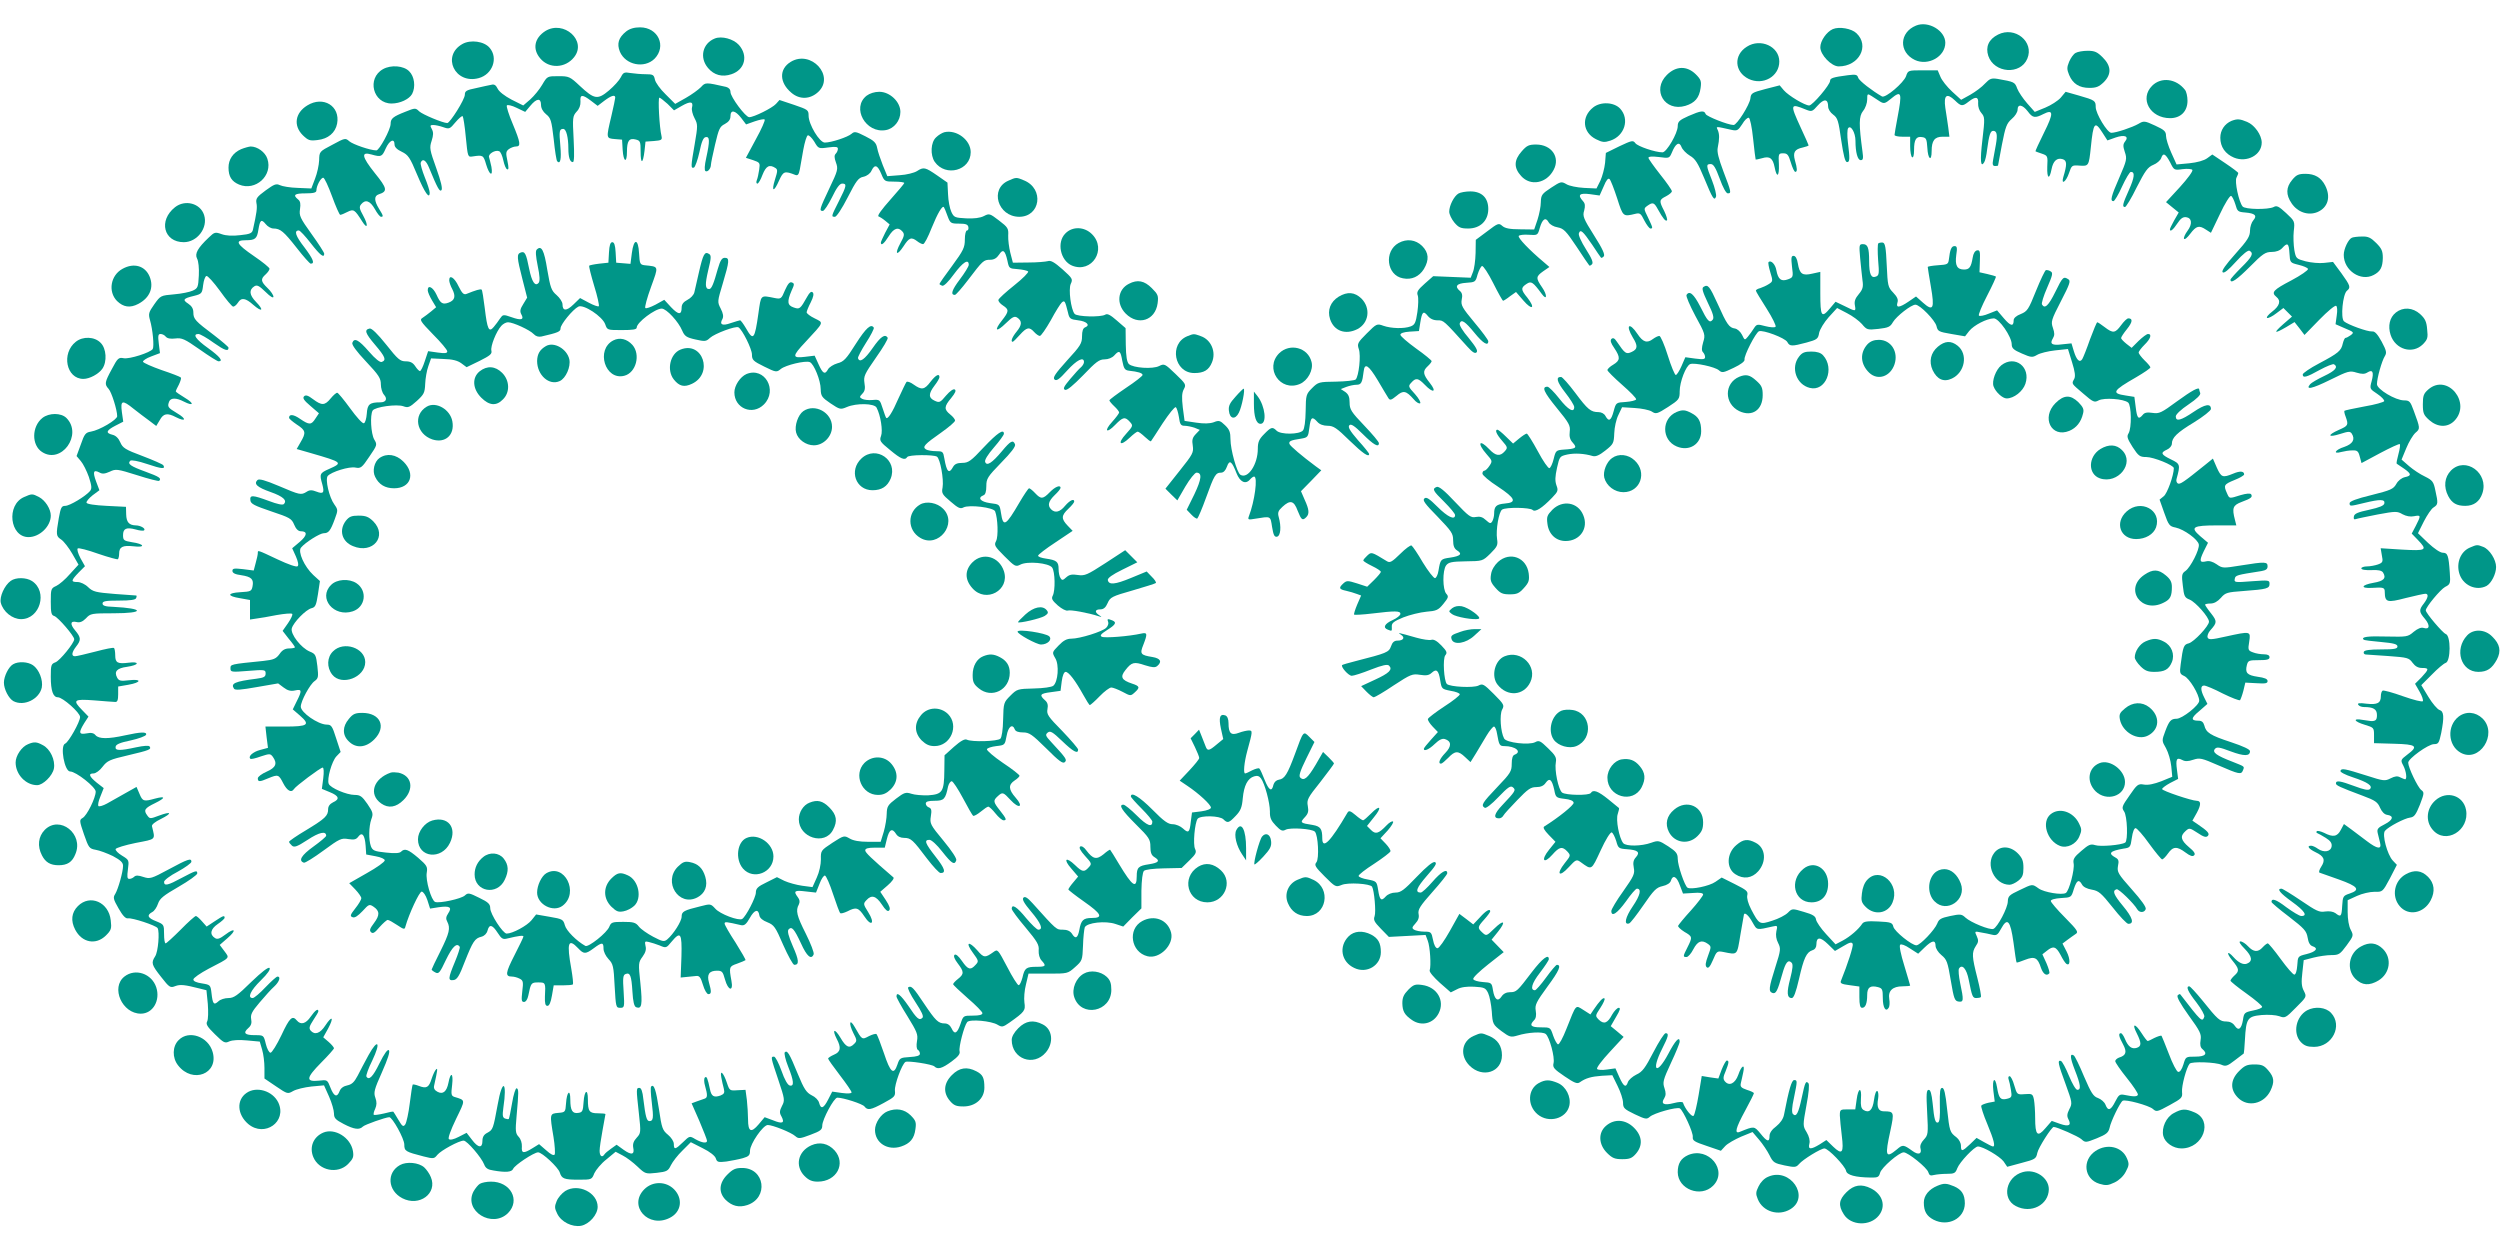 <?xml version="1.0" standalone="no"?>
<!DOCTYPE svg PUBLIC "-//W3C//DTD SVG 20010904//EN"
 "http://www.w3.org/TR/2001/REC-SVG-20010904/DTD/svg10.dtd">
<svg version="1.0" xmlns="http://www.w3.org/2000/svg"
 width="1280pt" height="640pt" viewBox="0 0 1280 640"
 preserveAspectRatio="xMidYMid meet">
<g transform="translate(0,640) scale(0.1,-0.1)"
fill="#009688" stroke="none">
<path d="M9810 6269 c-86 -35 -89 -136 -6 -176 68 -32 156 17 156 88 0 62 -87
114 -150 88z"/>
<path d="M2792 6241 c-56 -36 -67 -92 -26 -140 45 -54 129 -51 174 7 66 84
-54 191 -148 133z"/>
<path d="M3206 6239 c-39 -31 -49 -63 -32 -104 29 -68 125 -87 177 -36 63 64
19 161 -74 161 -30 0 -53 -7 -71 -21z"/>
<path d="M9384 6251 c-32 -14 -64 -60 -64 -93 0 -39 57 -98 94 -98 104 0 160
105 91 170 -25 24 -88 35 -121 21z"/>
<path d="M10230 6223 c-48 -24 -65 -63 -50 -109 30 -89 165 -99 200 -14 36 86
-63 167 -150 123z"/>
<path d="M3660 6203 c-63 -25 -80 -98 -35 -151 31 -37 73 -48 120 -32 69 23
87 95 38 150 -28 31 -88 47 -123 33z"/>
<path d="M2368 6175 c-109 -61 -39 -208 83 -175 71 19 101 103 56 155 -28 34
-98 43 -139 20z"/>
<path d="M8944 6161 c-69 -43 -64 -129 9 -165 73 -35 157 12 157 89 0 77 -96
121 -166 76z"/>
<path d="M10627 6129 c-11 -6 -25 -26 -33 -45 -12 -29 -12 -39 0 -68 19 -45
52 -66 104 -66 35 0 49 6 73 29 41 41 39 83 -5 127 -28 28 -41 34 -77 34 -24
0 -52 -5 -62 -11z"/>
<path d="M4048 6083 c-60 -37 -58 -106 4 -158 42 -36 96 -34 137 4 88 82 -37
218 -141 154z"/>
<path d="M1961 6046 c-84 -47 -52 -176 44 -176 43 0 90 22 105 49 19 36 12 90
-15 116 -28 29 -93 34 -134 11z"/>
<path d="M8534 6016 c-78 -78 -10 -189 95 -158 49 15 71 41 78 91 5 35 2 44
-25 71 -45 44 -101 43 -148 -4z"/>
<path d="M9759 6010 c-12 -34 -105 -113 -123 -104 -49 28 -117 80 -122 96 -5
16 -12 18 -52 13 -77 -10 -92 -15 -92 -29 0 -20 -90 -126 -107 -126 -22 0
-106 50 -130 78 l-21 25 -74 -19 c-68 -18 -73 -21 -76 -48 -4 -33 -69 -136
-86 -136 -28 0 -138 44 -143 56 -7 20 -24 18 -88 -10 -47 -21 -55 -29 -55 -52
0 -36 -57 -134 -78 -134 -37 0 -128 31 -139 47 -12 16 -18 14 -82 -16 l-69
-34 -4 -51 c-3 -28 -14 -69 -24 -91 l-20 -40 -64 3 c-35 2 -76 10 -90 19 -26
15 -29 14 -78 -18 -47 -31 -52 -37 -53 -74 0 -22 -8 -62 -17 -90 l-17 -50 -72
1 c-53 0 -77 5 -91 17 -18 16 -22 15 -77 -27 l-59 -44 -1 -68 c-1 -38 -7 -82
-14 -98 l-11 -28 -96 4 -96 4 -43 -38 c-36 -32 -43 -43 -36 -61 4 -12 3 -50
-2 -85 -8 -54 -13 -65 -34 -73 -34 -13 -100 -11 -140 3 -33 12 -35 11 -85 -39
-47 -47 -50 -53 -41 -80 12 -32 0 -140 -16 -156 -5 -5 -51 -10 -100 -11 -88
-1 -92 -2 -123 -33 -31 -31 -32 -36 -33 -117 -1 -53 -6 -91 -14 -100 -18 -21
-114 -22 -135 -1 -21 21 -28 19 -64 -18 -26 -26 -32 -41 -32 -75 0 -80 -51
-156 -89 -133 -18 11 -51 129 -51 182 0 36 -5 50 -28 72 -25 24 -31 26 -58 15
-20 -7 -49 -8 -89 -2 l-60 9 -9 68 c-6 52 -5 75 5 94 13 24 11 27 -43 79 -54
52 -57 53 -83 40 -33 -17 -133 -10 -155 10 -10 10 -15 38 -16 99 l-1 85 -45
39 c-32 28 -48 37 -59 30 -22 -14 -145 -11 -157 4 -19 23 -32 125 -20 153 12
25 9 29 -42 75 -42 37 -60 47 -75 42 -11 -3 -56 -7 -99 -7 l-80 -1 -13 50 c-7
28 -12 68 -11 89 2 36 -1 42 -47 77 -47 36 -50 37 -77 23 -19 -10 -51 -14 -91
-12 -58 3 -63 5 -76 33 -8 17 -16 57 -17 90 l-3 60 -53 37 c-61 42 -69 44
-103 22 -14 -9 -54 -19 -88 -21 l-64 -5 -23 56 c-12 31 -26 71 -29 89 -5 26
-16 37 -60 59 -49 25 -56 26 -71 13 -19 -17 -104 -45 -137 -45 -27 0 -83 93
-83 138 0 29 -4 31 -74 55 l-75 25 -18 -20 c-19 -21 -113 -68 -137 -68 -19 0
-96 104 -96 129 0 13 -8 22 -22 26 -106 24 -106 24 -129 -1 -13 -13 -47 -38
-77 -55 l-55 -31 -49 49 c-27 26 -52 60 -55 76 -5 24 -10 27 -47 27 -22 0 -57
3 -77 6 -33 6 -38 3 -50 -21 -8 -16 -35 -46 -61 -68 -58 -49 -75 -46 -149 23
-51 48 -56 50 -110 50 -57 0 -57 0 -83 -44 -14 -24 -41 -57 -61 -75 l-36 -31
-60 30 c-36 19 -64 41 -71 56 -9 18 -17 24 -32 20 -12 -2 -47 -10 -78 -17 -50
-10 -58 -15 -58 -34 0 -24 -76 -145 -90 -145 -22 0 -127 44 -144 60 -18 18
-21 18 -70 -2 -64 -25 -76 -35 -76 -62 0 -29 -58 -136 -73 -136 -31 0 -121 31
-139 47 -19 17 -22 17 -86 -18 -67 -35 -67 -35 -68 -80 -1 -24 -10 -66 -21
-94 l-19 -50 -70 3 c-38 1 -79 8 -91 14 -19 9 -29 5 -73 -27 -45 -33 -51 -42
-47 -65 5 -23 1 -51 -18 -136 -4 -18 -15 -23 -65 -28 -40 -5 -72 -3 -95 5 -33
12 -37 11 -66 -17 -57 -54 -73 -83 -60 -108 7 -12 11 -50 9 -86 -3 -60 -5 -66
-31 -78 -15 -7 -58 -16 -96 -19 -68 -6 -69 -6 -101 -51 -29 -41 -31 -49 -22
-81 14 -48 22 -134 14 -148 -12 -18 -120 -53 -149 -47 -26 5 -31 0 -60 -55
-37 -68 -39 -78 -17 -102 15 -16 44 -108 44 -140 0 -18 -91 -72 -135 -79 -26
-4 -33 -12 -51 -65 l-22 -60 22 -26 c12 -14 30 -50 41 -81 15 -47 16 -59 6
-72 -23 -27 -104 -76 -127 -76 -19 0 -23 -8 -33 -63 -15 -87 -14 -92 13 -110
13 -9 38 -41 56 -72 l32 -56 -44 -48 c-23 -27 -55 -54 -70 -61 -27 -12 -28
-16 -28 -81 0 -57 3 -69 18 -73 20 -7 102 -102 102 -119 0 -19 -73 -109 -96
-118 -22 -8 -24 -14 -24 -74 0 -72 12 -105 36 -105 25 0 114 -79 114 -101 0
-25 -59 -129 -76 -136 -28 -10 -4 -143 25 -143 30 0 131 -80 131 -103 0 -32
-45 -123 -67 -135 -17 -10 -17 -14 7 -84 24 -69 27 -73 60 -79 19 -3 59 -18
88 -32 39 -21 52 -33 52 -50 0 -31 -25 -119 -40 -144 -12 -18 -10 -27 17 -74
21 -37 36 -53 48 -51 21 4 143 -36 152 -50 11 -19 3 -122 -13 -145 -21 -33
-18 -43 31 -105 42 -54 47 -57 72 -47 26 10 49 7 124 -12 l36 -9 7 -70 c3 -40
2 -79 -3 -89 -8 -14 -1 -27 39 -66 45 -44 51 -48 74 -37 16 7 50 9 91 5 l65
-6 12 -41 c7 -23 12 -65 12 -94 l0 -54 59 -40 c59 -40 60 -40 88 -24 16 9 57
19 93 23 l65 6 26 -58 c14 -32 25 -70 25 -86 0 -24 8 -32 50 -54 54 -28 80
-31 98 -13 10 10 115 47 135 48 16 0 77 -110 77 -140 0 -34 6 -37 99 -61 51
-13 54 -12 70 8 19 23 111 73 135 73 17 0 91 -86 105 -122 7 -19 19 -27 48
-31 63 -11 93 -8 100 8 7 19 107 85 128 85 21 0 103 -77 111 -103 10 -32 22
-37 96 -37 67 0 68 0 81 33 8 17 35 50 62 71 l47 39 36 -19 c20 -10 54 -36 76
-57 40 -38 42 -38 98 -32 53 6 59 10 73 39 9 18 35 52 59 75 l43 43 61 -31
c37 -18 63 -39 67 -52 6 -19 12 -21 54 -16 25 4 63 11 84 17 31 9 37 15 37 38
0 35 67 132 91 132 25 0 120 -38 141 -57 16 -14 23 -14 78 7 51 19 60 26 60
47 0 31 60 143 77 143 31 0 129 -32 139 -45 16 -21 31 -19 99 18 55 30 60 34
57 63 -3 30 36 136 54 147 13 7 137 -12 148 -23 17 -17 39 -11 88 25 34 25 45
39 41 53 -5 20 23 129 39 149 13 16 124 6 156 -14 22 -13 27 -12 60 11 79 56
83 62 77 103 -3 21 0 63 8 93 l13 55 100 0 c100 0 101 0 138 33 37 33 38 35
41 110 1 42 6 85 9 94 11 24 106 35 158 17 l39 -13 46 47 47 46 0 90 c1 55 6
95 13 102 7 7 48 12 102 13 l91 2 40 39 c33 32 37 41 29 58 -12 22 -2 135 13
155 15 18 113 16 132 -3 21 -21 28 -19 63 18 25 26 32 43 36 90 6 65 25 102
58 112 16 5 26 2 35 -10 20 -27 46 -125 46 -170 -1 -32 6 -47 30 -72 26 -27
34 -30 51 -21 23 12 134 5 149 -10 17 -17 23 -139 8 -157 -12 -14 -6 -24 42
-72 55 -55 57 -56 87 -44 32 14 146 7 156 -9 11 -18 21 -129 13 -151 -7 -19
-2 -29 32 -64 l41 -42 94 5 94 5 11 -29 c12 -30 18 -130 10 -152 -3 -8 20 -35
52 -64 l56 -49 32 16 c20 11 50 15 88 13 52 -3 58 -6 71 -32 8 -17 16 -59 19
-95 4 -64 6 -67 49 -100 42 -31 48 -33 82 -23 55 17 129 21 145 8 19 -15 48
-120 40 -150 -5 -21 2 -30 57 -67 50 -34 65 -40 78 -30 30 21 58 29 112 33
l54 3 27 -55 c15 -30 28 -69 28 -86 0 -27 6 -33 60 -59 55 -26 61 -27 77 -13
21 19 139 52 154 43 17 -11 69 -124 66 -146 -2 -19 8 -25 71 -46 l73 -25 22
24 c12 13 49 34 81 48 l59 24 34 -40 c18 -21 42 -57 53 -79 18 -37 25 -41 77
-52 53 -11 59 -10 74 7 20 24 112 80 130 80 20 0 106 -90 111 -115 4 -21 47
-33 125 -34 37 -1 43 2 49 24 7 27 97 105 121 105 22 0 120 -79 126 -102 5
-16 11 -19 29 -14 13 3 42 6 66 6 37 0 44 3 53 28 12 32 88 112 106 112 26 0
111 -50 131 -76 l19 -28 74 20 c69 18 74 21 80 51 5 26 73 133 84 133 17 0
125 -48 141 -62 21 -19 22 -19 80 4 49 20 59 29 65 53 6 33 54 131 67 139 14
9 135 -24 155 -42 18 -16 22 -15 86 20 62 34 66 38 63 67 -3 31 23 127 39 145
11 12 134 8 164 -6 20 -9 30 -6 67 23 24 18 44 34 46 35 1 0 4 32 6 70 6 110
13 120 85 127 36 3 74 0 91 -6 29 -11 33 -9 85 44 55 55 56 55 41 85 -12 22
-14 45 -8 94 l7 64 50 13 c28 7 69 13 92 13 38 0 44 4 78 50 35 48 36 50 21
79 -10 18 -16 55 -16 91 l0 61 48 22 c26 12 66 21 89 21 42 -1 42 -1 79 68
l36 70 -21 22 c-28 30 -56 133 -40 152 17 21 101 65 129 68 21 3 29 14 50 66
22 58 23 63 7 75 -18 13 -67 116 -67 140 0 21 103 95 132 95 23 0 26 6 37 57
16 83 14 111 -9 118 -10 3 -36 33 -56 66 l-37 61 54 54 c29 30 61 57 71 60 26
8 27 140 0 148 -16 6 -102 107 -102 121 0 17 75 107 99 120 26 13 28 17 24 72
-6 90 -11 103 -36 103 -13 0 -44 21 -75 50 l-52 50 30 60 c17 33 39 66 50 72
23 15 24 20 9 87 -9 45 -15 52 -53 71 -24 11 -60 35 -81 53 l-39 34 24 58 c13
32 34 67 47 79 25 21 25 22 -9 114 -17 47 -22 52 -49 52 -44 0 -139 57 -139
83 0 31 25 119 40 143 11 18 9 28 -16 75 -21 38 -35 54 -49 52 -23 -2 -125 35
-144 52 -18 17 -6 138 15 156 21 17 18 26 -28 90 l-43 58 -45 -5 c-25 -3 -67
1 -95 8 -48 13 -50 14 -58 58 -4 25 -6 68 -3 96 6 51 5 52 -39 93 -38 35 -48
40 -64 31 -28 -14 -146 -13 -159 3 -19 23 -42 129 -31 148 5 10 9 20 9 23 0 3
-30 26 -66 50 l-67 45 -26 -19 c-16 -12 -52 -22 -92 -26 l-65 -6 -27 60 c-15
33 -27 72 -27 86 0 23 -8 31 -56 53 -54 25 -58 25 -85 9 -31 -18 -114 -46
-139 -46 -21 0 -80 99 -80 132 0 32 -3 35 -87 59 l-67 19 -25 -30 c-14 -16
-50 -39 -79 -51 l-54 -22 -39 44 c-21 24 -44 58 -51 76 -12 33 -15 34 -100 49
-32 5 -40 2 -65 -24 -15 -17 -49 -42 -75 -57 l-47 -26 -46 42 c-26 24 -53 58
-60 76 l-14 33 -76 0 c-75 0 -76 0 -86 -30z m-133 -130 c20 -12 26 -10 54 13
56 47 60 35 35 -96 -8 -43 -15 -83 -15 -88 0 -5 18 -9 40 -9 l40 0 0 -49 c0
-28 5 -53 10 -56 6 -4 10 11 10 37 0 54 11 71 41 66 21 -3 24 -9 27 -55 3 -59
22 -73 22 -17 0 54 15 74 56 74 l35 0 -6 48 c-4 26 -10 71 -15 100 -9 65 7 78
49 38 32 -31 38 -32 71 -6 36 28 51 25 48 -9 -1 -18 6 -38 17 -50 17 -20 18
-27 5 -136 -13 -109 -9 -146 9 -116 5 7 12 37 15 65 10 76 17 96 31 96 19 0
23 -19 14 -70 -5 -25 -11 -60 -14 -77 -5 -26 -2 -33 10 -33 8 0 15 1 15 3 0 1
9 49 20 107 18 92 24 108 50 131 17 14 30 35 30 47 0 31 25 27 52 -8 25 -34
37 -36 80 -14 53 27 53 4 3 -96 -25 -51 -45 -93 -43 -95 2 -1 17 -7 33 -12 29
-10 30 -12 27 -67 -2 -61 11 -69 22 -12 8 42 28 60 57 51 22 -7 23 -26 3 -92
-12 -42 14 -24 29 20 14 41 15 42 55 39 46 -3 47 -2 57 93 13 129 20 138 60
75 l25 -39 42 15 c47 16 70 6 48 -21 -10 -13 -11 -23 -1 -53 12 -35 10 -43
-28 -131 -43 -98 -48 -121 -30 -121 5 0 26 34 44 75 19 41 39 75 45 75 22 0
19 -28 -10 -93 -32 -71 -36 -87 -20 -87 5 0 33 45 60 101 43 84 56 103 85 115
18 7 36 23 40 34 10 30 22 24 46 -21 20 -41 21 -41 64 -35 25 3 47 1 50 -4 4
-6 -25 -45 -64 -88 l-71 -77 33 -27 32 -26 -23 -40 c-12 -22 -22 -42 -22 -46
0 -16 17 -2 38 30 17 26 29 34 45 32 30 -4 33 -35 7 -70 -12 -16 -20 -34 -18
-40 3 -7 17 5 32 25 31 41 45 45 81 21 l25 -16 46 96 c25 54 51 95 57 93 6 -2
15 -21 22 -43 10 -36 13 -39 50 -42 51 -4 63 -16 42 -40 -9 -10 -17 -34 -17
-53 0 -29 -12 -49 -75 -119 -50 -56 -72 -87 -65 -94 7 -7 29 11 68 54 36 40
63 61 70 56 22 -13 13 -31 -43 -86 -30 -30 -55 -58 -55 -62 0 -23 33 0 100 67
65 66 79 75 111 75 23 0 42 7 54 20 27 30 34 25 37 -27 3 -48 3 -48 47 -59 25
-6 46 -15 48 -21 2 -6 -37 -33 -86 -59 -92 -48 -104 -61 -76 -84 25 -20 17
-46 -22 -76 -20 -15 -31 -30 -25 -32 6 -2 28 9 47 24 l36 27 22 -22 22 -22
-45 -39 c-52 -46 -47 -51 15 -15 l43 26 26 -33 25 -33 76 78 c42 43 80 75 86
71 6 -3 7 -24 3 -50 l-6 -44 48 -21 c46 -19 48 -21 30 -35 -11 -8 -23 -14 -27
-14 -4 0 -10 -13 -14 -29 -8 -37 -22 -49 -122 -102 -46 -24 -83 -50 -83 -56 0
-20 19 -15 87 23 35 19 68 32 73 29 23 -14 7 -33 -50 -60 -34 -16 -66 -35 -72
-42 -26 -31 9 -24 102 22 93 46 101 48 136 37 27 -8 41 -8 55 1 27 17 34 2 22
-44 -11 -40 -10 -40 29 -66 21 -14 37 -31 35 -37 -2 -5 -47 -18 -101 -27 -54
-10 -100 -20 -102 -22 -3 -2 0 -16 6 -31 15 -42 13 -46 -35 -67 -61 -27 -57
-41 6 -21 44 14 51 14 60 2 19 -30 5 -53 -38 -68 -48 -15 -61 -39 -15 -26 15
4 40 8 56 8 25 1 31 -4 38 -32 l9 -33 95 51 c53 28 98 49 101 46 3 -3 0 -26
-7 -51 -7 -25 -11 -47 -9 -49 2 -1 19 -13 37 -25 39 -27 40 -37 5 -44 -17 -4
-35 -18 -44 -35 -15 -26 -28 -32 -128 -57 -75 -18 -111 -32 -111 -41 0 -17 1
-17 75 1 82 20 107 19 103 -2 -2 -12 -24 -21 -78 -33 -57 -12 -76 -20 -78 -34
-3 -13 1 -17 9 -14 8 3 58 13 113 24 92 17 100 17 127 1 19 -10 40 -14 59 -10
36 7 36 4 9 -49 l-21 -40 31 -32 c51 -53 45 -57 -80 -50 l-110 7 6 -36 c7 -33
5 -38 -20 -47 -14 -5 -40 -10 -56 -10 -16 0 -29 -5 -29 -10 0 -7 21 -10 51 -9
35 2 53 -2 60 -12 18 -29 5 -44 -49 -53 -62 -11 -69 -29 -9 -26 62 4 67 2 67
-22 1 -52 12 -55 107 -30 48 12 94 22 101 22 18 0 14 -21 -8 -50 -26 -33 -25
-43 6 -79 27 -33 24 -56 -7 -46 -13 4 -30 -3 -51 -20 -30 -26 -35 -26 -139
-24 -97 3 -132 -2 -117 -16 2 -3 42 -8 89 -12 65 -6 84 -11 84 -23 0 -12 -16
-15 -84 -15 -58 0 -85 -4 -88 -12 -3 -7 1 -13 9 -14 7 0 60 -4 117 -8 97 -7
105 -9 123 -34 14 -19 29 -27 49 -27 37 0 36 -6 -3 -48 l-33 -33 23 -40 c13
-22 20 -44 17 -49 -3 -5 -47 6 -101 25 -53 19 -100 32 -105 29 -5 -3 -9 -15
-9 -28 0 -36 -18 -45 -73 -39 -37 5 -48 3 -43 -5 4 -7 17 -12 29 -12 49 0 67
-11 67 -41 0 -25 -6 -31 -30 -31 -3 0 -22 3 -42 6 -54 10 -47 -8 10 -25 46
-14 47 -15 47 -54 l0 -40 103 -3 c115 -3 126 -12 67 -56 -34 -26 -35 -28 -20
-56 15 -29 20 -70 9 -70 -3 0 -14 5 -25 10 -14 8 -27 6 -49 -5 -29 -15 -36
-14 -123 14 -114 36 -129 39 -134 24 -2 -6 24 -20 64 -33 76 -25 103 -44 87
-60 -8 -8 -31 -3 -79 15 -73 27 -95 31 -95 14 0 -10 16 -18 139 -64 62 -23 75
-32 87 -61 9 -20 22 -34 36 -36 36 -5 31 -26 -12 -48 -36 -18 -41 -25 -36 -46
3 -13 9 -35 12 -49 9 -35 -13 -33 -67 8 -24 18 -61 46 -81 61 l-37 27 -16 -30
c-18 -35 -40 -39 -86 -15 -17 8 -34 12 -37 8 -4 -4 -2 -8 3 -10 6 -2 25 -13
43 -24 24 -15 32 -27 30 -43 -4 -28 -39 -34 -70 -13 -12 9 -28 16 -35 16 -24
0 -13 -16 22 -33 45 -21 52 -40 30 -74 -10 -15 -14 -29 -9 -31 5 -2 50 -18 99
-35 98 -35 112 -53 55 -72 -33 -11 -35 -14 -38 -63 -3 -56 -7 -59 -35 -37 -12
8 -31 11 -53 8 -29 -5 -45 3 -123 56 -49 33 -94 61 -100 61 -26 0 -7 -23 54
-67 64 -46 82 -73 48 -73 -10 0 -44 21 -77 45 -52 40 -76 48 -76 27 0 -4 40
-38 89 -75 79 -61 90 -73 96 -107 4 -27 13 -41 26 -45 31 -10 17 -28 -32 -40
-44 -11 -44 -11 -47 -58 -2 -28 -8 -47 -15 -47 -7 0 -38 36 -70 80 -32 44 -62
80 -66 80 -4 0 -16 -9 -26 -20 -24 -27 -47 -25 -75 5 -13 14 -30 25 -39 25
-10 0 -2 -14 22 -38 38 -39 42 -64 11 -76 -18 -7 -43 5 -68 33 -33 37 -39 23
-7 -16 36 -44 38 -54 11 -78 -11 -10 -20 -22 -20 -26 0 -4 37 -34 82 -66 45
-32 81 -63 80 -68 0 -6 -21 -14 -47 -19 -43 -9 -46 -12 -51 -48 -8 -47 -23
-58 -42 -30 -9 14 -25 22 -43 22 -33 0 -43 8 -123 108 -32 39 -62 72 -67 72
-19 0 -7 -27 37 -83 25 -33 43 -65 40 -73 -11 -29 -15 -25 -123 115 -2 3 -8 0
-13 -5 -7 -7 12 -41 56 -103 59 -81 66 -96 61 -126 -4 -23 -1 -38 9 -46 29
-24 16 -39 -36 -39 -49 0 -49 0 -61 -40 -8 -26 -18 -40 -27 -38 -8 2 -29 43
-47 91 -19 49 -36 91 -38 94 -3 2 -19 -3 -36 -11 -16 -9 -32 -16 -35 -16 -3 0
-17 18 -31 40 -33 52 -52 52 -25 0 25 -50 25 -67 0 -75 -25 -8 -44 6 -60 45
-7 17 -16 30 -21 30 -14 0 -11 -17 11 -57 21 -39 16 -57 -21 -68 -10 -4 -19
-12 -19 -18 0 -7 27 -46 60 -87 33 -41 58 -79 56 -85 -3 -10 -21 -11 -68 -1
-25 5 -30 1 -48 -34 -23 -46 -37 -50 -50 -16 -5 13 -22 28 -38 34 -24 8 -35
25 -72 111 -23 56 -47 104 -52 107 -21 13 -20 -10 5 -74 30 -76 33 -102 13
-102 -8 0 -26 31 -43 72 -16 39 -34 73 -41 76 -19 6 -15 -14 24 -119 34 -94
35 -98 19 -128 -12 -24 -13 -36 -5 -51 17 -32 3 -40 -43 -24 l-42 15 -33 -38
c-40 -47 -52 -36 -52 53 0 34 -3 76 -6 93 -6 30 -9 32 -47 29 -39 -3 -40 -3
-54 45 -7 26 -18 47 -24 47 -6 0 -8 -7 -5 -16 3 -9 9 -33 12 -54 6 -36 4 -40
-21 -46 -32 -8 -41 3 -50 58 -10 60 -26 45 -19 -17 l7 -55 -32 -6 c-17 -4 -34
-10 -37 -15 -2 -5 11 -47 31 -94 34 -82 42 -115 29 -115 -4 0 -24 10 -45 22
l-39 22 -33 -32 c-40 -38 -47 -40 -47 -8 0 14 -10 33 -23 43 -34 26 -35 29
-48 146 -8 78 -15 107 -25 107 -11 0 -13 -19 -12 -86 2 -59 -1 -88 -9 -91 -14
-5 -20 14 -28 99 -5 48 -11 68 -20 68 -12 0 -13 -21 -8 -115 6 -111 5 -116
-17 -140 -14 -15 -21 -31 -17 -45 8 -29 -11 -35 -41 -13 -46 33 -50 34 -80 8
-58 -48 -62 -35 -33 97 20 94 19 98 -34 98 -28 0 -37 22 -29 65 3 18 1 35 -4
39 -6 3 -13 -15 -17 -45 -7 -53 -25 -70 -54 -52 -12 8 -15 22 -13 57 5 62 -14
59 -22 -4 l-7 -50 -39 0 c-38 0 -40 -1 -40 -32 1 -18 5 -64 10 -103 11 -88 2
-100 -44 -56 l-35 34 -34 -22 c-46 -28 -61 -27 -53 3 4 16 -1 37 -14 59 -20
33 -20 34 -1 138 12 62 16 108 10 113 -13 14 -17 6 -34 -74 -17 -80 -28 -101
-45 -84 -7 7 -6 34 5 83 18 88 18 91 1 91 -13 0 -27 -49 -52 -178 -4 -21 -19
-42 -40 -59 -22 -16 -34 -34 -34 -49 0 -34 -13 -30 -47 13 -32 38 -31 38 -105
8 -29 -12 -22 18 27 108 25 46 45 86 45 90 0 3 -16 11 -36 17 -29 10 -35 16
-31 34 3 11 8 36 12 54 11 47 -8 39 -25 -11 -16 -45 -47 -60 -69 -33 -9 11 -9
22 4 51 17 43 19 55 6 55 -4 0 -16 -21 -26 -46 l-17 -46 -43 6 -42 7 -16 -97
c-9 -53 -20 -101 -26 -107 -8 -8 -43 34 -54 67 -2 6 -21 5 -48 -2 -50 -13 -67
-4 -48 25 9 15 9 28 1 52 -10 29 -7 42 33 128 25 53 45 102 45 110 0 30 -23 5
-58 -62 -60 -113 -90 -90 -32 25 33 65 36 80 18 80 -7 0 -35 -44 -63 -98 -42
-81 -56 -100 -87 -114 -20 -10 -39 -27 -43 -38 -10 -31 -22 -24 -44 25 l-20
45 -44 -6 c-25 -4 -47 -2 -50 3 -4 6 26 45 65 87 l71 77 -33 28 -33 27 27 47
c21 35 24 47 14 47 -8 0 -23 -16 -34 -35 -23 -44 -42 -51 -68 -26 -19 20 -19
20 8 61 15 23 25 45 21 48 -7 7 -26 -14 -56 -58 l-16 -24 -36 23 c-42 26 -35
33 -87 -97 -18 -46 -37 -81 -43 -79 -6 2 -17 22 -25 45 -14 42 -14 42 -63 42
-51 0 -60 10 -35 36 10 9 13 26 9 49 -5 30 2 44 61 125 59 80 72 110 47 110
-4 0 -29 -29 -55 -65 -26 -36 -52 -65 -57 -65 -26 0 -17 35 25 89 25 33 46 64
46 70 0 29 -33 4 -86 -65 -76 -100 -80 -104 -113 -104 -18 0 -34 -8 -43 -22
-19 -29 -36 -16 -44 32 -6 38 -7 39 -52 42 -25 2 -47 8 -49 15 -3 7 32 40 76
75 l80 63 -31 32 -31 32 33 41 c43 54 30 64 -20 15 -39 -38 -40 -38 -60 -20
-26 24 -26 28 10 68 17 19 30 37 30 41 0 16 -23 3 -53 -31 l-34 -36 -35 27
-36 27 -49 -88 c-27 -48 -55 -88 -63 -88 -9 0 -18 16 -23 43 -8 40 -10 42 -45
42 -20 0 -44 5 -52 10 -12 8 -11 12 7 32 15 16 20 31 16 49 -4 22 8 41 71 112
42 47 76 90 76 96 0 26 -32 7 -76 -44 -26 -30 -53 -55 -60 -55 -31 0 -21 25
31 85 44 50 54 66 42 71 -10 4 -41 -21 -93 -75 -65 -68 -82 -81 -109 -81 -19
0 -39 -8 -50 -20 -23 -26 -31 -19 -39 34 -7 43 -8 44 -53 53 -26 4 -47 13 -47
18 -1 6 35 34 79 62 44 29 82 58 84 64 2 6 -9 23 -24 39 l-27 28 37 40 c19 22
32 43 27 46 -5 3 -20 -6 -33 -20 -40 -42 -56 -47 -79 -24 l-21 21 35 44 c44
53 33 68 -14 20 -19 -19 -37 -35 -41 -35 -4 0 -22 12 -39 27 -26 22 -34 24
-41 12 -87 -149 -129 -191 -129 -131 0 48 -9 61 -48 68 -65 10 -67 12 -42 39
18 19 21 31 16 58 -6 32 -1 42 64 123 38 49 70 92 70 95 0 3 -13 17 -28 32
l-28 27 -38 -66 c-41 -69 -60 -84 -79 -65 -8 8 -1 32 31 97 l42 85 -26 26
c-31 31 -30 33 -74 -88 -38 -103 -53 -127 -82 -131 -13 -2 -24 -12 -28 -26 -8
-38 -23 -30 -45 25 -11 28 -23 55 -27 58 -3 4 -20 -1 -37 -9 -16 -9 -32 -16
-36 -16 -10 0 -5 56 11 115 28 102 28 105 8 105 -9 0 -33 -5 -51 -12 -40 -15
-53 -3 -53 50 0 20 -6 35 -16 39 -28 10 -35 -10 -23 -67 l12 -54 -34 -28 c-39
-33 -47 -34 -56 -10 -3 9 -12 32 -20 51 l-14 35 -21 -22 -22 -22 22 -45 c12
-25 22 -50 22 -56 0 -6 -23 -34 -50 -63 l-50 -53 40 -27 c57 -38 120 -96 120
-111 0 -7 -20 -15 -49 -19 l-48 -6 -6 -46 c-6 -57 -12 -62 -40 -36 -13 12 -36
22 -53 22 -23 0 -45 15 -104 75 -65 65 -110 93 -110 67 0 -4 25 -32 55 -62 30
-30 55 -60 55 -67 0 -31 -27 -21 -79 31 -31 31 -62 56 -69 56 -27 0 -8 -29 63
-100 69 -68 75 -78 75 -115 0 -29 5 -44 20 -53 31 -19 24 -29 -27 -37 -54 -8
-63 -16 -63 -62 0 -66 -22 -51 -90 62 -23 39 -44 72 -46 74 -2 2 -17 -8 -34
-23 -36 -29 -54 -25 -88 20 -11 16 -24 24 -31 20 -8 -5 -1 -20 24 -48 35 -38
36 -41 19 -59 -23 -26 -33 -24 -70 12 -47 45 -62 31 -19 -18 l35 -41 -25 -30
c-14 -16 -25 -33 -25 -36 0 -3 36 -31 80 -62 90 -63 100 -84 41 -84 -45 0 -56
-11 -65 -62 -8 -42 -20 -48 -38 -18 -9 13 -24 20 -46 20 -34 0 -31 -3 -155
135 -26 29 -39 37 -47 29 -8 -8 2 -27 39 -71 51 -60 64 -93 37 -93 -7 0 -35
27 -62 59 -47 58 -74 75 -74 48 0 -7 32 -50 71 -96 60 -72 70 -89 67 -117 -1
-20 4 -40 15 -52 25 -27 22 -32 -25 -32 -54 0 -62 -6 -73 -55 -6 -22 -14 -40
-20 -39 -5 0 -32 42 -58 93 -48 91 -49 92 -70 77 -43 -31 -50 -31 -83 8 -45
51 -63 42 -23 -12 30 -41 31 -44 14 -62 -26 -29 -39 -25 -70 20 -18 26 -32 37
-38 31 -6 -6 0 -22 17 -44 32 -42 33 -54 1 -79 -14 -11 -25 -23 -25 -27 0 -4
34 -36 75 -72 41 -35 75 -70 75 -76 0 -9 -16 -13 -49 -13 -49 0 -49 0 -63 -42
-17 -50 -31 -57 -46 -23 -8 16 -20 25 -35 25 -33 0 -47 14 -106 102 -54 81
-65 93 -81 83 -5 -3 11 -37 37 -76 33 -50 43 -73 36 -80 -16 -16 -28 -6 -73
62 -39 56 -60 73 -60 47 0 -6 25 -52 56 -101 49 -80 55 -93 49 -127 -4 -23 -2
-41 4 -45 6 -3 11 -12 11 -20 0 -10 -16 -15 -52 -17 -49 -3 -52 -5 -63 -38
-19 -56 -36 -43 -69 57 -17 50 -34 94 -38 98 -3 4 -21 -1 -39 -10 -36 -19 -35
-20 -73 47 -26 46 -32 19 -7 -31 19 -36 19 -41 5 -55 -25 -26 -42 -19 -71 31
-29 49 -45 45 -19 -6 24 -45 20 -67 -14 -81 -16 -7 -30 -16 -30 -20 0 -4 27
-42 60 -85 33 -43 60 -82 60 -88 0 -6 -19 -7 -50 -3 l-49 7 -21 -41 c-23 -45
-37 -51 -46 -17 -3 14 -20 31 -38 39 -27 14 -39 31 -71 109 -43 105 -54 124
-67 111 -4 -4 3 -37 17 -72 30 -75 32 -103 9 -98 -11 2 -27 30 -43 76 -14 39
-31 72 -38 72 -18 0 -17 -3 22 -119 33 -98 34 -105 19 -133 -13 -26 -14 -35
-3 -54 18 -34 6 -40 -43 -20 l-43 16 -31 -37 c-38 -45 -54 -38 -54 25 0 26 -3
71 -6 100 l-7 52 -41 -2 c-39 -3 -41 -2 -54 37 -17 52 -37 72 -29 29 3 -18 9
-43 13 -58 5 -21 2 -27 -17 -35 -34 -12 -47 -4 -54 32 -12 57 -17 69 -26 60
-5 -5 -5 -23 1 -43 13 -46 13 -60 -2 -65 -7 -2 -25 -9 -40 -14 l-27 -10 40
-91 c21 -50 39 -95 39 -101 0 -14 -25 -11 -59 8 -30 18 -30 18 -64 -15 -39
-38 -47 -40 -47 -9 0 13 -13 33 -30 47 -28 23 -32 34 -46 130 -15 100 -26 132
-40 117 -4 -3 -2 -40 3 -80 10 -82 8 -97 -12 -97 -14 0 -20 22 -31 112 -4 40
-11 58 -20 58 -17 0 -17 -3 -3 -130 11 -99 10 -102 -11 -125 -16 -17 -21 -32
-18 -50 8 -37 -8 -41 -49 -12 l-36 26 -28 -20 c-16 -11 -31 -24 -34 -29 -12
-19 -25 -10 -25 18 0 15 7 62 15 105 8 43 15 81 15 83 0 2 -18 4 -39 4 -44 0
-51 10 -51 71 0 58 -18 47 -22 -13 -3 -47 -6 -53 -27 -56 -30 -5 -41 12 -41
68 0 57 -18 41 -22 -20 -3 -44 -4 -45 -40 -48 -44 -4 -44 -4 -24 -124 7 -43 9
-83 6 -89 -5 -7 -20 0 -43 21 l-37 32 -34 -21 c-45 -28 -57 -27 -54 8 1 18 -5
38 -16 50 -17 18 -18 30 -11 108 11 122 11 138 0 141 -5 2 -16 -32 -23 -75 -7
-43 -15 -79 -17 -82 -2 -2 -11 -1 -19 2 -13 5 -14 16 -9 54 21 139 -5 154 -29
17 -23 -125 -24 -128 -53 -144 -18 -9 -25 -22 -25 -42 0 -38 -22 -36 -54 7
l-27 35 -41 -21 c-25 -13 -44 -17 -50 -11 -5 5 9 45 37 103 49 101 50 95 -9
113 -16 6 -17 13 -11 62 7 61 -8 69 -19 10 -9 -45 -28 -61 -56 -46 -15 8 -21
18 -17 33 17 77 19 91 10 82 -6 -5 -16 -27 -23 -48 -14 -45 -26 -52 -65 -37
-15 6 -30 9 -32 7 -2 -3 -9 -46 -15 -96 -6 -50 -17 -99 -23 -108 -10 -14 -15
-11 -35 23 -13 22 -24 40 -26 42 -1 2 -23 -2 -48 -9 -26 -6 -49 -9 -52 -7 -3
3 0 17 7 31 8 19 9 34 1 56 -10 27 -6 43 34 132 30 68 42 105 35 112 -6 6 -23
-16 -48 -67 -34 -70 -54 -89 -67 -68 -3 5 10 42 30 82 45 94 30 116 -19 28
-19 -35 -44 -82 -56 -106 -17 -32 -29 -44 -52 -49 -20 -4 -34 -14 -40 -29 -13
-35 -29 -29 -47 17 -16 41 -16 41 -60 36 -68 -7 -65 14 12 92 36 36 66 70 66
74 0 4 -12 19 -27 32 l-28 24 25 45 c31 58 21 69 -14 16 -27 -42 -55 -51 -76
-26 -9 12 -6 22 14 53 14 21 26 41 26 45 0 17 -16 6 -39 -27 -25 -37 -51 -44
-71 -20 -23 28 -37 15 -79 -75 -24 -50 -49 -90 -56 -90 -7 0 -18 20 -24 45
-11 45 -11 45 -56 45 -52 0 -62 11 -34 36 15 13 19 26 15 46 -4 23 3 38 43 85
27 32 60 69 75 82 26 24 35 51 17 51 -6 0 -33 -25 -62 -55 -28 -30 -58 -55
-65 -55 -29 0 -12 38 41 90 36 35 51 58 45 64 -6 6 -39 -19 -94 -72 -70 -69
-89 -82 -116 -82 -19 0 -42 -7 -52 -17 -23 -21 -29 -14 -35 41 -5 43 -6 44
-49 51 -28 4 -44 11 -44 20 0 8 35 32 78 55 114 59 108 53 81 90 l-24 32 39
34 c49 42 40 57 -10 19 -28 -21 -41 -26 -53 -18 -29 18 -24 46 14 72 19 13 35
27 35 32 0 14 -7 11 -51 -18 l-41 -27 -24 27 c-13 15 -27 27 -31 27 -5 0 -40
-31 -78 -70 -38 -38 -73 -70 -77 -70 -5 0 -8 22 -8 48 0 48 -1 49 -40 65 -44
17 -50 31 -21 47 11 5 24 25 30 43 9 27 28 42 106 87 52 30 95 61 95 68 0 18
-8 15 -80 -23 -70 -38 -90 -43 -90 -20 0 8 31 32 70 52 38 21 70 44 70 51 0
20 -18 14 -116 -39 -89 -48 -96 -50 -130 -39 -26 9 -39 9 -47 1 -6 -6 -17 -11
-25 -11 -11 0 -12 11 -7 49 6 47 6 48 -30 70 -20 12 -35 27 -33 34 3 6 48 20
102 31 108 21 101 14 84 86 -2 8 17 23 46 37 60 30 54 41 -10 17 -45 -17 -47
-17 -60 1 -20 27 -14 37 40 63 55 27 55 38 -1 23 -57 -16 -63 -14 -79 25 l-15
35 -57 -32 c-31 -18 -74 -42 -94 -53 -20 -11 -40 -17 -44 -13 -4 4 0 26 10 49
l17 43 -36 28 c-39 32 -44 47 -16 47 11 0 32 15 46 34 24 31 36 37 131 59 110
26 120 30 110 45 -3 6 -30 4 -68 -4 -87 -19 -110 -18 -106 3 2 12 23 21 77 32
41 9 76 22 79 29 5 16 -26 15 -108 -3 -86 -19 -134 -19 -151 1 -9 11 -22 14
-46 9 -39 -7 -42 3 -12 52 l22 34 -32 33 c-51 52 -44 58 62 50 50 -4 99 -8
107 -8 11 -1 15 10 15 39 l0 40 52 9 c68 12 70 31 3 23 -42 -5 -51 -3 -60 13
-17 32 -2 49 51 56 27 4 49 11 49 17 0 6 -17 7 -41 4 -56 -7 -69 -1 -69 37 0
18 -3 35 -6 38 -3 4 -46 -5 -95 -18 -50 -13 -97 -24 -105 -24 -20 0 -17 20 6
50 26 33 25 46 -5 82 -28 33 -25 51 8 43 16 -4 30 2 47 19 23 25 28 26 142 26
160 0 158 25 -2 33 -41 1 -55 6 -55 17 0 12 16 15 84 15 59 0 86 4 88 13 3 6
3 12 1 13 -2 0 -52 4 -111 8 -97 8 -111 11 -136 35 -15 15 -39 26 -54 26 -35
0 -34 7 5 48 l33 33 -23 41 c-12 23 -19 45 -14 50 4 4 51 -8 104 -27 53 -18
99 -31 102 -28 3 4 6 16 6 28 0 35 18 44 73 38 64 -8 57 12 -8 21 -41 7 -45
10 -45 36 0 34 17 42 65 29 20 -6 40 -8 43 -4 9 9 -19 25 -43 25 -34 1 -48 16
-49 57 l-1 38 -99 5 c-60 3 -101 9 -103 16 -2 6 12 23 31 38 l35 26 -17 45
c-18 49 -14 62 17 46 15 -9 28 -7 53 4 31 15 38 14 140 -18 59 -19 110 -32
113 -29 13 13 1 21 -70 47 -77 28 -94 40 -78 56 5 5 40 -1 87 -17 74 -25 95
-27 82 -6 -3 5 -51 26 -106 47 -89 33 -102 42 -114 70 -9 21 -23 35 -40 39
-37 9 -32 22 14 46 l41 21 -7 49 c-8 61 2 64 60 17 23 -18 58 -45 79 -60 l37
-28 18 30 c19 35 39 38 83 15 51 -26 56 -9 6 20 -48 29 -51 33 -41 60 8 20 37
20 75 0 51 -26 55 -10 6 19 -26 16 -47 30 -47 33 0 3 7 19 16 35 8 17 13 33
10 36 -3 4 -47 21 -98 38 -51 18 -94 37 -96 43 -1 5 17 18 42 27 l45 17 -6 49
c-5 40 -3 49 9 49 9 0 21 -6 27 -14 8 -9 24 -12 49 -9 33 4 47 -2 124 -56 48
-34 91 -61 97 -61 26 0 7 24 -54 68 -63 45 -81 72 -49 72 8 0 44 -20 78 -45
57 -40 76 -46 76 -25 0 4 -33 32 -73 63 -97 73 -107 83 -107 117 0 19 -8 33
-26 45 -31 20 -26 27 29 40 40 10 42 13 47 55 3 24 10 45 17 47 6 2 37 -32 69
-76 32 -45 62 -81 68 -81 6 0 17 9 24 20 17 28 39 25 79 -11 46 -40 56 -28 14
15 -35 36 -37 62 -9 80 14 9 25 3 58 -29 25 -25 40 -33 40 -24 0 8 -13 28 -30
44 -35 34 -37 46 -10 70 11 10 20 23 20 29 0 6 -36 35 -80 65 -89 61 -100 81
-42 81 49 0 58 8 65 54 8 50 15 56 37 29 10 -13 28 -23 40 -23 35 0 53 -15
119 -99 35 -45 67 -81 72 -81 22 0 13 23 -32 83 -46 59 -55 87 -29 87 6 0 33
-29 61 -65 48 -62 69 -78 69 -54 0 6 -29 51 -65 101 -59 82 -64 94 -59 127 4
27 2 41 -10 50 -28 23 -18 31 39 31 41 0 55 4 55 15 0 23 22 65 35 65 6 0 26
-43 45 -95 19 -52 38 -95 42 -95 5 0 22 7 37 15 32 16 37 12 75 -48 28 -45 33
-21 6 28 -20 36 -22 46 -11 59 22 27 46 18 70 -24 12 -22 26 -40 32 -40 13 0
12 5 -11 42 -25 41 -25 65 -1 73 47 15 44 30 -20 109 -67 84 -72 111 -17 95
50 -14 54 -12 73 31 19 42 45 54 45 20 0 -13 13 -26 37 -37 33 -16 42 -29 79
-118 39 -93 64 -128 64 -91 0 9 -11 44 -25 78 -14 35 -23 68 -21 75 9 24 27
13 42 -24 44 -107 55 -126 64 -117 7 7 -2 45 -26 112 -34 95 -36 105 -24 141
9 29 10 43 1 60 -10 18 -9 21 7 21 11 0 34 -5 51 -11 31 -11 34 -10 63 25 17
20 33 34 37 31 3 -4 11 -52 16 -108 10 -101 10 -102 35 -98 53 8 55 7 69 -41
17 -56 36 -65 27 -12 -4 19 -10 42 -12 49 -6 16 31 39 51 31 8 -2 17 -24 22
-47 5 -23 13 -44 20 -46 8 -3 8 9 1 43 -9 41 -8 49 8 61 10 7 26 13 36 13 26
0 23 20 -17 116 -20 47 -33 89 -30 94 3 5 26 0 50 -12 l44 -21 26 31 c33 40
55 41 55 5 0 -17 10 -35 26 -48 24 -19 28 -32 39 -128 6 -59 14 -110 18 -113
16 -17 22 12 16 78 -7 78 -5 88 15 88 15 0 26 -43 26 -100 0 -45 8 -70 23 -70
7 0 8 38 4 117 -6 111 -5 118 15 141 14 14 21 33 20 52 -3 37 9 38 54 4 l34
-26 34 26 c36 27 56 33 56 16 0 -5 -9 -48 -20 -95 -27 -114 -27 -113 18 -117
l37 -3 3 -52 c4 -63 22 -71 22 -10 0 56 11 71 44 63 24 -6 26 -10 26 -63 0
-66 12 -63 20 5 l5 47 43 3 c39 3 43 6 39 25 -11 44 -19 197 -11 197 4 0 23
-15 42 -32 l33 -33 40 23 c44 25 60 23 52 -9 -3 -11 3 -35 13 -54 17 -32 17
-38 1 -132 -20 -116 -21 -126 -4 -121 6 3 19 38 28 79 11 54 20 75 32 77 21 4
22 -19 3 -106 -9 -40 -10 -64 -4 -68 11 -7 28 13 28 33 0 6 9 52 21 102 19 81
24 93 50 106 20 11 29 23 29 40 0 35 24 31 55 -9 l25 -33 45 16 c24 8 47 13
50 9 4 -3 -16 -49 -45 -101 l-51 -95 37 -12 c35 -12 36 -14 31 -49 -3 -20 -8
-44 -12 -53 -4 -10 -3 -18 3 -18 5 0 17 20 26 45 18 45 35 55 66 35 12 -8 12
-15 -2 -59 -20 -64 -6 -67 21 -5 22 48 28 50 84 28 12 -4 17 3 22 28 3 18 11
64 18 102 7 38 17 71 23 73 6 2 21 -13 33 -32 21 -36 22 -37 71 -30 39 5 50 4
50 -7 0 -8 -5 -19 -11 -25 -8 -8 -8 -20 1 -45 12 -33 10 -41 -34 -133 -50
-106 -53 -115 -33 -115 7 0 28 32 47 70 23 48 39 70 52 70 25 0 23 -11 -17
-90 -40 -79 -40 -80 -20 -80 8 0 36 42 65 99 44 86 55 101 81 106 18 4 35 17
41 31 16 34 31 30 50 -16 16 -39 18 -40 67 -40 28 0 51 -3 51 -7 0 -3 -33 -42
-72 -86 -42 -47 -68 -82 -60 -85 6 -2 22 -12 34 -22 l23 -19 -23 -43 c-12 -24
-22 -46 -22 -50 0 -19 17 -5 40 32 26 42 49 50 71 24 11 -13 9 -23 -11 -59
-31 -57 -19 -69 16 -16 29 45 40 49 70 26 10 -8 24 -15 30 -15 7 0 26 37 44
83 31 76 55 117 63 106 2 -2 10 -22 18 -44 14 -38 17 -40 59 -40 35 0 45 -4
48 -17 2 -10 -1 -18 -7 -18 -6 0 -11 -20 -11 -46 0 -41 -7 -56 -65 -135 -36
-48 -65 -90 -65 -93 0 -2 6 -6 14 -9 8 -3 31 19 60 59 46 62 76 81 76 48 0 -8
-21 -42 -46 -75 -40 -53 -49 -79 -25 -79 5 0 35 34 67 76 76 100 80 104 114
104 19 0 33 8 45 26 20 31 31 23 43 -31 8 -39 9 -40 52 -43 25 -2 49 -7 54
-12 4 -4 -27 -36 -70 -70 -44 -35 -80 -68 -82 -75 -2 -7 9 -20 23 -29 32 -21
32 -30 -6 -78 -42 -53 -28 -61 21 -13 33 32 44 38 58 29 26 -17 25 -38 -3 -72
-23 -28 -32 -52 -20 -52 3 0 19 16 36 35 36 40 49 43 74 15 10 -11 23 -20 29
-20 6 0 31 36 56 80 24 45 50 86 57 92 14 11 16 8 31 -52 7 -32 12 -35 52 -40
44 -5 64 -25 36 -36 -11 -4 -16 -19 -16 -46 0 -36 -8 -49 -77 -124 -60 -67
-74 -87 -64 -97 10 -9 24 0 65 46 49 54 86 73 86 43 0 -7 -7 -19 -15 -26 -9
-7 -34 -35 -56 -61 -32 -38 -38 -50 -26 -55 10 -4 41 22 93 75 65 68 82 81
109 81 19 0 39 8 50 20 26 29 32 25 41 -27 8 -41 13 -48 34 -51 47 -5 70 -12
70 -22 0 -5 -38 -35 -85 -66 -47 -32 -85 -60 -85 -64 0 -3 11 -17 25 -30 14
-13 25 -27 25 -32 0 -4 -16 -26 -35 -47 -45 -49 -30 -63 15 -16 39 40 50 43
75 15 17 -19 17 -21 -20 -62 -46 -50 -30 -66 19 -19 18 17 36 31 41 31 5 0 21
-12 37 -27 15 -14 29 -25 31 -22 2 2 29 44 60 92 32 48 61 85 67 82 5 -3 12
-26 16 -50 5 -38 10 -45 29 -45 13 0 36 -5 51 -10 l27 -11 -21 -22 c-17 -18
-20 -30 -15 -59 5 -35 0 -44 -67 -128 l-73 -92 30 -30 31 -30 41 71 c23 39 49
71 57 71 30 0 26 -33 -11 -111 l-39 -79 24 -25 c12 -13 26 -22 30 -20 4 3 25
51 45 107 42 116 49 128 77 128 12 0 23 11 30 31 13 37 25 28 49 -34 18 -45
46 -59 69 -32 7 8 16 15 21 15 20 0 3 -127 -27 -204 -6 -17 -3 -18 32 -12 82
13 78 16 87 -42 7 -42 12 -52 25 -50 19 4 23 51 9 101 -6 22 -3 32 19 52 40
37 59 32 78 -20 19 -48 25 -52 44 -33 17 17 15 39 -8 89 l-19 44 52 53 52 54
-29 21 c-70 52 -130 103 -134 114 -4 14 5 19 59 27 35 6 37 8 43 56 7 55 14
60 41 30 11 -13 31 -20 53 -20 29 0 46 -11 111 -75 68 -66 101 -89 101 -69 0
3 -25 35 -57 70 -43 50 -53 68 -44 77 8 8 25 -2 69 -46 55 -55 82 -70 82 -46
0 7 -34 47 -75 90 -67 70 -75 83 -75 118 0 29 -6 42 -22 54 l-23 15 28 11 c16
6 39 11 52 11 25 0 30 11 37 69 5 45 25 32 72 -46 25 -43 50 -84 55 -92 8 -12
15 -9 41 12 35 30 49 27 88 -17 12 -15 27 -24 33 -21 5 4 -6 24 -26 47 -35 38
-36 41 -19 59 23 26 35 24 69 -11 43 -45 63 -38 26 9 -36 45 -38 61 -11 86 11
10 20 22 20 26 0 4 -36 34 -80 65 -44 32 -80 63 -80 70 0 8 17 14 47 16 l48 3
7 44 c9 56 16 61 38 34 12 -15 29 -23 50 -23 32 0 30 1 153 -135 26 -29 39
-37 47 -29 8 8 -3 27 -40 73 -31 36 -50 67 -46 76 8 22 27 10 76 -50 43 -53
70 -69 70 -42 0 6 -32 50 -71 96 -63 76 -70 88 -65 117 5 21 2 35 -9 44 -29
24 -17 39 32 42 46 3 48 4 58 42 7 22 17 42 23 44 6 2 32 -37 57 -87 25 -50
48 -91 51 -91 2 0 19 10 35 23 l31 22 38 -44 c45 -52 63 -40 20 15 -34 41 -34
51 -3 71 23 15 32 9 77 -52 27 -37 29 -6 2 33 -33 48 -33 56 5 83 l32 22 -29
25 c-74 62 -134 125 -128 134 3 5 27 8 51 6 46 -3 46 -3 57 36 13 45 30 56 45
28 6 -11 26 -23 46 -26 31 -6 43 -18 97 -99 33 -51 63 -94 65 -96 2 -3 8 0 14
6 8 8 -1 30 -31 77 -24 38 -40 73 -36 82 8 22 20 11 68 -59 22 -34 43 -64 45
-66 2 -3 8 0 14 6 8 8 -5 38 -49 107 -55 87 -60 100 -51 128 6 24 5 36 -6 48
-29 32 -19 43 35 36 l50 -7 21 47 c13 32 23 44 30 37 6 -6 23 -50 39 -99 30
-94 30 -94 92 -79 24 6 29 3 47 -34 12 -23 26 -41 31 -41 14 0 13 3 -12 56
-22 45 -23 46 -4 60 28 20 35 18 54 -17 27 -49 40 -64 47 -57 3 3 -3 24 -14
47 -27 52 -27 58 9 76 17 9 30 20 30 26 0 6 -27 45 -60 86 -33 42 -60 80 -60
85 0 7 20 8 54 4 52 -7 53 -7 66 23 19 47 38 58 49 29 5 -14 25 -34 43 -45 28
-16 41 -37 73 -114 44 -107 52 -119 61 -96 3 9 -6 46 -20 82 -31 78 -32 85 -7
85 14 0 25 -18 46 -75 16 -45 33 -75 41 -75 20 0 18 7 -22 112 -25 67 -34 101
-29 123 9 44 9 68 0 89 -9 20 -14 20 71 1 28 -6 33 -3 54 29 12 21 27 35 34
33 6 -2 16 -48 22 -108 6 -57 12 -105 13 -106 0 -1 15 2 33 7 39 12 55 0 64
-46 11 -57 24 -49 22 13 -3 56 -2 58 22 58 21 0 27 -7 39 -47 8 -27 18 -48 23
-48 11 0 10 18 -2 59 -11 41 -2 57 41 66 16 4 29 8 29 11 0 2 -18 43 -40 90
-56 122 -55 126 26 93 30 -12 33 -11 61 21 32 36 53 34 53 -5 0 -14 11 -31 26
-42 23 -17 27 -31 41 -131 12 -79 20 -112 30 -112 14 0 15 16 4 103 -4 31 -3
63 1 70 13 20 38 -21 38 -64 0 -59 11 -99 27 -99 12 0 14 9 9 43 -19 142 -19
181 3 209 12 14 21 41 21 58 0 31 1 32 23 18 12 -8 32 -21 43 -28z"/>
<path d="M3118 5108 l-3 -53 -47 -5 c-26 -3 -49 -8 -51 -10 -3 -3 9 -49 25
-103 17 -54 27 -101 24 -105 -4 -3 -27 5 -51 18 l-45 24 -34 -33 c-36 -35 -56
-34 -56 1 0 12 -14 33 -30 47 -27 23 -32 37 -48 130 -16 101 -30 127 -54 103
-7 -7 -5 -33 5 -83 11 -52 12 -78 5 -87 -18 -21 -35 4 -49 73 -15 77 -22 90
-43 82 -21 -8 -20 -24 9 -137 l24 -94 -20 -33 c-16 -25 -18 -37 -10 -52 16
-28 0 -33 -50 -15 -43 15 -44 14 -59 -7 -8 -13 -23 -32 -32 -43 -25 -30 -33
-13 -46 96 -6 50 -13 93 -16 95 -5 5 -31 -3 -78 -22 -14 -5 -22 3 -40 39 -21
45 -48 62 -48 31 0 -9 7 -30 16 -46 18 -36 13 -56 -18 -68 -32 -12 -43 -5 -63
40 -18 39 -45 53 -45 23 0 -9 10 -32 22 -52 l21 -35 -25 -21 c-14 -12 -34 -26
-44 -33 -17 -10 -13 -17 53 -85 40 -40 73 -79 73 -87 0 -10 -12 -11 -49 -6
l-49 7 -17 -51 c-9 -28 -20 -51 -25 -51 -4 0 -15 11 -24 25 -12 18 -25 25 -49
25 -28 0 -40 10 -100 86 -43 54 -74 84 -84 82 -29 -6 -24 -23 27 -83 53 -62
59 -79 35 -88 -9 -4 -33 15 -66 53 -53 61 -75 72 -85 45 -4 -10 21 -44 70 -96
66 -70 76 -86 76 -117 0 -19 7 -43 16 -53 19 -21 11 -39 -19 -39 -55 0 -66
-10 -69 -58 -2 -25 -8 -47 -15 -49 -7 -3 -38 32 -70 76 -32 44 -62 80 -66 80
-5 1 -20 -12 -34 -29 -30 -37 -46 -37 -90 -4 -26 20 -38 23 -46 15 -9 -9 -1
-21 32 -49 l44 -38 -18 -27 c-21 -33 -31 -34 -78 -2 -34 24 -57 26 -57 6 0 -5
18 -20 40 -35 46 -30 48 -41 19 -90 l-20 -35 73 -21 c162 -47 165 -49 93 -81
-48 -21 -50 -26 -35 -78 12 -44 6 -52 -30 -38 -23 9 -35 9 -50 -1 -29 -18 -35
-16 -143 30 -71 30 -101 38 -109 30 -20 -20 -1 -37 67 -61 65 -23 87 -43 68
-62 -6 -6 -34 0 -76 16 -84 31 -99 32 -95 3 2 -18 21 -27 106 -56 96 -32 105
-37 118 -68 9 -22 21 -34 34 -34 36 0 33 -22 -6 -55 l-38 -32 19 -42 c11 -25
15 -45 9 -50 -5 -6 -48 9 -103 35 -106 50 -101 48 -101 32 0 -7 -5 -30 -11
-51 l-10 -38 -55 7 c-45 5 -54 4 -54 -9 0 -11 14 -18 45 -22 53 -8 65 -21 58
-57 -5 -25 -9 -27 -62 -30 -69 -4 -70 -20 -1 -31 l50 -9 0 -50 0 -50 33 5 c17
2 64 10 104 18 40 7 75 10 79 6 4 -4 -6 -25 -21 -47 l-28 -40 31 -40 c18 -21
32 -41 32 -44 0 -3 -13 -6 -29 -6 -21 0 -36 -8 -50 -29 -18 -24 -29 -29 -83
-35 -169 -17 -168 -17 -168 -38 0 -19 4 -20 90 -13 86 7 90 6 90 -13 0 -17 -8
-22 -47 -27 -111 -14 -133 -24 -115 -51 5 -9 37 -6 116 8 l110 19 28 -21 c21
-16 37 -20 59 -15 35 8 36 -1 8 -56 l-20 -41 37 -32 c54 -47 41 -56 -77 -56
l-100 0 6 -54 7 -55 -41 -11 c-37 -10 -62 -33 -49 -45 3 -3 26 2 53 12 46 15
49 15 62 -2 24 -34 16 -55 -32 -76 -25 -11 -45 -26 -45 -34 0 -19 9 -19 53 0
51 21 54 20 77 -25 20 -39 42 -51 55 -30 9 15 136 110 147 110 6 0 7 -23 3
-55 l-7 -54 41 -17 c47 -19 52 -36 16 -52 -16 -8 -25 -20 -25 -35 0 -34 -15
-48 -112 -107 -49 -29 -88 -56 -88 -60 0 -4 7 -13 15 -20 12 -10 26 -5 80 30
59 39 95 47 95 21 0 -5 -30 -30 -66 -56 -61 -44 -78 -72 -48 -82 6 -2 51 26
100 62 83 61 92 65 127 59 31 -5 41 -2 52 13 19 25 33 8 37 -47 l3 -45 48 -9
c28 -5 47 -14 47 -21 0 -8 -41 -37 -91 -65 l-91 -52 31 -32 c17 -18 31 -38 31
-45 0 -7 -14 -31 -31 -52 -26 -33 -28 -40 -14 -45 11 -5 27 6 51 31 32 35 35
37 56 23 33 -22 33 -44 3 -84 -21 -28 -25 -38 -15 -47 9 -9 19 -3 43 26 18 20
37 37 42 37 6 0 27 -12 48 -26 36 -24 39 -24 43 -7 18 64 71 178 83 178 8 0
21 -19 29 -43 l14 -44 44 7 c57 8 70 0 49 -31 -12 -18 -13 -29 -5 -43 17 -33
11 -58 -35 -151 -25 -49 -45 -92 -45 -94 0 -3 9 -10 19 -15 17 -9 23 -2 54 64
33 68 56 91 71 67 2 -4 -9 -39 -25 -77 -35 -84 -36 -97 -7 -93 18 2 30 21 58
95 41 103 51 119 85 127 15 4 27 16 31 31 9 35 25 31 52 -11 20 -31 27 -35 50
-29 58 14 82 17 82 10 0 -4 -21 -47 -46 -96 -46 -90 -49 -109 -13 -109 11 0
29 -5 40 -11 18 -9 19 -17 13 -65 -5 -45 -4 -54 9 -54 9 0 18 13 22 33 13 65
15 67 51 67 37 0 38 -1 34 -73 -1 -35 2 -47 13 -47 9 0 17 17 23 53 l9 52 47
0 c25 0 49 2 51 5 3 3 -1 39 -8 80 -24 133 -16 159 35 105 29 -31 38 -31 80 0
43 32 50 31 50 -2 0 -15 11 -38 26 -54 23 -24 26 -36 31 -138 6 -107 7 -111
28 -111 22 0 23 2 18 83 -5 71 -3 85 10 90 23 9 30 -7 35 -90 3 -52 9 -76 19
-80 29 -11 33 12 22 121 -11 104 -11 108 11 138 15 21 20 37 15 55 -5 23 -3
25 17 20 13 -3 38 -11 56 -18 32 -14 34 -13 60 19 47 56 54 45 51 -75 l-4
-108 30 3 c17 2 39 4 50 5 16 2 23 -8 34 -45 8 -27 20 -48 28 -48 16 0 16 14
3 59 -12 42 1 61 41 61 26 0 30 -5 41 -45 16 -58 44 -64 33 -7 -13 71 -12 74
29 88 22 8 41 16 43 18 2 2 -21 42 -51 90 -31 47 -56 91 -56 97 0 11 7 10 85
-8 16 -3 26 5 44 37 24 43 44 48 49 13 2 -13 17 -26 41 -35 34 -14 41 -23 81
-116 25 -56 50 -102 57 -102 26 0 24 24 -8 96 -23 53 -29 78 -21 86 16 16 28
3 63 -72 30 -67 53 -86 65 -56 3 8 -15 55 -40 105 -47 93 -53 119 -36 150 6
13 5 24 -5 37 -24 32 -17 37 39 30 l54 -6 18 45 c9 25 22 44 28 42 6 -2 25
-44 41 -94 17 -51 33 -95 37 -98 3 -4 20 1 37 9 44 23 56 20 86 -25 37 -57 57
-37 20 21 -25 40 -26 43 -9 61 26 29 49 23 79 -22 19 -29 30 -38 37 -31 8 8 3
23 -17 54 l-28 42 38 33 c22 19 35 37 29 41 -115 99 -144 127 -144 138 0 10
14 14 50 14 l50 0 11 45 c12 49 27 57 47 25 8 -13 23 -20 41 -20 35 0 45 -10
118 -107 31 -40 61 -73 69 -73 29 0 22 23 -26 84 -54 69 -60 86 -31 86 10 0
38 -25 65 -60 49 -62 63 -71 72 -45 4 8 -22 48 -65 100 -68 82 -71 88 -65 126
5 30 3 40 -10 45 -9 3 -16 12 -16 20 0 10 13 14 45 14 48 0 56 8 69 73 4 15
12 27 19 27 6 0 32 -39 57 -86 25 -47 48 -88 53 -91 4 -2 21 7 38 21 17 14 34
26 39 26 5 0 22 -16 37 -35 15 -19 34 -35 41 -35 18 0 15 8 -18 50 -35 44 -36
51 -12 73 25 23 28 22 66 -19 44 -48 69 -36 26 12 -37 42 -38 66 -5 88 14 9
25 20 25 24 0 5 -38 35 -85 66 -47 32 -84 64 -82 70 2 6 23 13 48 16 44 5 44
5 53 53 8 47 30 64 42 32 4 -10 19 -15 42 -15 32 0 46 -10 119 -82 64 -64 85
-80 95 -70 12 12 8 19 -70 103 -29 31 -31 37 -18 48 13 11 25 4 74 -43 57 -55
82 -68 82 -44 0 6 -37 49 -81 95 -73 74 -81 86 -76 112 4 21 1 34 -13 46 -30
27 -25 34 30 41 l50 7 6 48 c4 31 12 49 20 49 16 0 50 -45 90 -117 16 -29 31
-53 34 -53 3 0 26 20 50 45 24 25 51 45 60 45 8 0 34 -10 57 -22 41 -22 42
-22 62 -4 29 26 27 33 -13 46 -54 18 -62 34 -34 69 32 41 44 44 100 25 39 -12
52 -13 63 -4 26 22 17 39 -24 46 -62 10 -66 16 -47 63 22 57 21 64 -11 57 -62
-14 -189 -24 -202 -16 -11 6 -4 14 27 34 45 28 51 40 26 50 -23 9 -27 8 -20
-9 3 -8 -2 -21 -10 -29 -19 -20 -136 -56 -178 -56 -24 0 -41 -9 -66 -35 -34
-35 -34 -35 -17 -65 21 -34 14 -121 -10 -141 -8 -7 -51 -13 -99 -14 -84 -2
-87 -3 -121 -37 -34 -34 -35 -37 -37 -122 -1 -53 -7 -91 -14 -98 -14 -14 -147
-18 -172 -5 -10 5 -31 -6 -65 -36 l-49 -44 -1 -79 c-1 -108 -10 -121 -82 -126
-31 -1 -70 2 -87 8 -28 9 -36 7 -78 -25 -42 -32 -47 -40 -48 -77 0 -22 -7 -64
-15 -92 l-16 -52 -65 0 c-44 0 -76 6 -94 17 -28 16 -29 16 -88 -22 -59 -39
-60 -40 -59 -85 0 -26 -8 -65 -21 -93 l-22 -49 -53 7 c-28 4 -69 15 -91 25
l-38 19 -54 -27 c-44 -21 -54 -31 -54 -52 0 -25 -51 -123 -70 -135 -18 -11
-114 25 -138 53 -23 25 -25 25 -75 12 -86 -21 -97 -27 -97 -53 0 -24 -42 -90
-74 -117 -16 -13 -24 -11 -72 14 -30 16 -63 39 -73 52 -16 21 -28 24 -80 24
-56 0 -62 -2 -71 -24 -11 -31 -108 -108 -123 -99 -45 25 -98 78 -105 106 -8
29 -12 32 -78 43 l-69 12 -24 -30 c-23 -28 -97 -68 -127 -68 -19 0 -84 100
-84 130 0 21 -10 31 -56 53 -52 26 -58 27 -74 12 -19 -17 -129 -41 -152 -33
-20 8 -50 112 -43 150 5 30 1 37 -44 76 -52 44 -69 50 -88 31 -8 -8 -33 -9
-78 -4 -58 6 -67 10 -76 32 -12 33 -11 100 2 138 11 29 9 36 -20 79 -27 39
-37 46 -65 46 -41 0 -125 36 -133 57 -10 25 16 115 39 140 l22 23 -23 70 c-20
64 -25 70 -49 70 -44 1 -132 62 -132 92 0 28 47 115 71 131 19 14 20 21 14 76
-7 57 -9 63 -39 75 -45 19 -100 90 -92 119 8 30 72 96 101 103 20 5 24 15 33
72 l10 67 -34 31 c-46 43 -80 119 -63 140 22 27 97 74 117 74 24 0 34 12 56
72 17 46 17 48 -2 75 -27 37 -48 129 -34 146 18 21 111 50 142 43 27 -5 33 -1
71 56 41 60 41 61 25 88 -17 30 -22 125 -8 148 12 19 124 34 157 22 24 -9 32
-6 69 27 37 34 41 42 43 88 1 27 8 68 16 90 l14 40 64 -3 c45 -1 72 -8 91 -22
l27 -20 66 32 c54 27 65 36 61 52 -6 22 25 100 51 128 9 10 24 18 34 18 26 0
111 -39 131 -60 11 -12 25 -16 40 -13 86 20 98 25 98 42 0 20 62 96 91 111 26
14 124 -50 138 -91 10 -29 11 -29 85 -29 56 0 76 3 76 13 0 26 94 97 128 97
24 0 86 -67 105 -113 12 -28 22 -35 67 -45 49 -11 55 -11 75 8 24 22 133 63
146 54 20 -12 69 -111 69 -139 0 -28 6 -34 63 -62 61 -30 63 -30 85 -12 25 20
125 44 148 35 21 -8 56 -94 56 -139 1 -35 6 -42 50 -72 48 -32 51 -33 84 -19
49 21 141 19 152 -3 21 -40 33 -119 23 -145 -9 -24 -6 -30 46 -72 55 -46 76
-55 88 -36 7 12 134 13 152 2 17 -11 36 -117 29 -158 -6 -29 -2 -36 41 -72 38
-33 50 -39 66 -30 29 15 154 0 162 -20 14 -36 17 -129 5 -152 -11 -21 -8 -27
43 -78 53 -53 57 -55 81 -43 35 19 146 9 163 -15 15 -21 17 -117 3 -144 -8
-15 -3 -24 26 -50 21 -18 43 -29 51 -26 13 5 103 -11 158 -29 18 -6 18 -5 3 5
-25 16 -22 30 5 30 17 0 28 9 38 32 13 30 22 35 128 65 62 18 116 35 119 38 3
3 -6 18 -21 32 l-26 27 -80 -33 c-82 -34 -114 -37 -119 -11 -2 10 23 28 74 53
l77 38 -31 31 -31 31 -101 -66 c-94 -61 -106 -66 -141 -61 -31 5 -44 2 -60
-12 -17 -16 -22 -16 -29 -4 -6 8 -10 29 -10 47 0 37 -10 45 -65 53 -22 3 -40
9 -40 15 0 5 40 36 89 68 l88 59 -26 27 c-33 35 -33 51 4 86 17 16 30 32 30
37 0 17 -22 7 -47 -22 -26 -32 -51 -38 -71 -18 -20 20 -14 42 18 73 17 16 30
32 30 37 0 17 -28 6 -55 -22 -35 -36 -45 -37 -75 -5 -13 14 -27 25 -31 25 -4
0 -26 -33 -49 -72 -71 -122 -84 -129 -95 -54 -7 44 -7 44 -56 50 -49 7 -66 27
-34 40 10 3 15 19 15 47 0 38 6 48 76 120 51 52 75 83 71 94 -10 25 -23 18
-67 -35 -51 -61 -78 -78 -86 -55 -4 9 13 37 45 74 28 32 51 64 51 70 0 27 -33
5 -103 -69 -66 -71 -79 -80 -111 -80 -25 0 -38 -6 -46 -20 -21 -39 -33 -27
-45 43 -6 35 -8 37 -43 37 -20 0 -43 4 -51 9 -20 13 -8 26 79 87 38 27 70 54
70 61 0 6 -11 20 -25 31 -32 26 -32 40 5 84 21 26 27 39 18 44 -7 4 -24 -8
-44 -31 -30 -36 -34 -38 -58 -27 -33 15 -33 36 -1 78 14 18 25 37 25 43 0 21
-19 11 -46 -24 -31 -41 -45 -43 -86 -14 -16 12 -33 18 -37 13 -4 -5 -22 -43
-41 -84 -31 -72 -55 -109 -63 -99 -2 2 -10 24 -18 49 -14 44 -15 45 -52 42
-20 -2 -44 1 -53 6 -14 8 -14 10 1 26 13 13 16 27 11 55 -5 35 0 45 59 130 36
51 63 96 60 102 -14 21 -36 6 -77 -53 -41 -59 -67 -77 -75 -52 -2 5 17 41 41
79 25 38 42 73 40 77 -14 23 -40 -1 -92 -82 -49 -78 -62 -92 -94 -100 -21 -6
-42 -20 -48 -30 -16 -30 -27 -24 -49 25 l-20 44 -50 -6 c-66 -8 -66 3 2 75 99
107 95 98 48 122 -23 11 -41 25 -41 31 0 5 9 28 21 51 14 28 17 44 10 51 -7 7
-16 0 -28 -22 -36 -64 -39 -66 -70 -55 -32 11 -34 30 -10 86 15 32 15 37 1 42
-11 4 -20 -7 -35 -40 -18 -44 -21 -46 -52 -40 -75 15 -70 19 -84 -79 -19 -134
-26 -142 -64 -75 -13 22 -26 40 -30 40 -3 0 -25 -7 -47 -14 -44 -16 -60 -8
-43 21 6 12 4 28 -9 53 -18 35 -17 36 11 130 34 114 35 130 10 130 -15 0 -23
-13 -36 -57 -21 -76 -32 -103 -44 -103 -21 0 -22 23 -5 96 16 65 16 77 4 84
-22 14 -30 -1 -51 -92 -10 -45 -21 -93 -24 -105 -3 -13 -19 -30 -35 -38 -21
-11 -30 -23 -30 -40 0 -38 -16 -38 -54 2 l-35 38 -45 -25 c-25 -13 -48 -21
-52 -17 -4 4 9 52 29 107 40 111 42 104 -33 112 -23 3 -25 8 -28 61 -4 77 -27
78 -37 1 l-7 -55 -36 3 -37 3 -3 53 c-2 36 -7 52 -17 52 -10 0 -15 -16 -17
-52z"/>
<path d="M9617 5154 c-4 -4 -4 -43 -1 -86 6 -68 5 -78 -11 -84 -25 -10 -35 12
-35 78 0 70 -7 88 -32 88 -19 0 -20 -4 -14 -72 4 -40 9 -91 12 -114 5 -33 1
-46 -19 -70 -18 -21 -24 -37 -20 -57 6 -33 5 -33 -53 -4 l-46 22 -27 -32 c-45
-54 -51 -45 -51 76 l0 109 -41 -9 c-51 -12 -65 -2 -74 52 -4 25 -12 39 -22 39
-12 0 -13 -10 -8 -55 7 -53 6 -55 -20 -65 -35 -13 -51 -1 -60 46 -5 31 -28 54
-40 42 -3 -3 1 -26 9 -52 14 -45 13 -47 -7 -60 -12 -8 -32 -17 -44 -21 -13 -3
-23 -9 -23 -13 0 -4 25 -45 55 -92 30 -47 50 -89 46 -93 -5 -5 -28 -3 -52 3
-41 11 -45 11 -59 -11 -8 -13 -22 -32 -31 -43 -16 -19 -16 -19 -30 10 -8 16
-24 30 -36 32 -30 4 -42 22 -88 125 -42 92 -50 103 -73 88 -10 -6 -5 -24 22
-81 27 -55 33 -77 25 -87 -16 -19 -26 -9 -64 68 -33 64 -55 83 -70 59 -4 -6
17 -54 45 -107 51 -93 52 -97 40 -136 -8 -28 -8 -43 -1 -50 6 -6 11 -17 11
-25 0 -12 -10 -13 -50 -8 l-51 7 -20 -46 c-11 -25 -24 -45 -29 -45 -5 0 -24
45 -41 100 -17 55 -37 100 -43 100 -7 0 -21 -7 -32 -15 -31 -24 -52 -17 -80
25 -42 63 -63 47 -24 -18 27 -43 25 -60 -6 -74 -28 -13 -34 -9 -76 53 -11 17
-19 21 -27 14 -8 -8 -4 -21 14 -47 32 -48 31 -63 -5 -85 -16 -9 -30 -22 -30
-28 0 -5 34 -39 75 -75 41 -36 74 -69 72 -75 -2 -5 -26 -11 -53 -13 -50 -3
-50 -3 -62 -47 -13 -49 -25 -56 -42 -25 -6 12 -21 20 -36 20 -39 0 -55 13
-119 99 -33 44 -65 80 -72 81 -29 1 -22 -25 21 -80 25 -32 46 -65 46 -74 0
-32 -31 -15 -77 44 -26 33 -53 60 -60 60 -31 0 -19 -27 47 -108 64 -78 71 -91
67 -122 -3 -25 1 -41 16 -57 23 -26 17 -31 -48 -35 -37 -3 -40 -5 -50 -47 -6
-25 -16 -46 -22 -48 -6 -2 -33 37 -59 86 -27 50 -53 91 -57 91 -5 0 -23 -12
-40 -26 l-30 -25 -36 35 c-20 20 -40 36 -44 36 -15 0 -5 -24 24 -57 29 -33 29
-36 13 -54 -24 -27 -46 -24 -79 11 -51 54 -64 32 -14 -25 30 -34 31 -36 15
-60 -9 -14 -21 -25 -26 -25 -6 0 -10 -7 -10 -15 0 -8 36 -39 80 -67 89 -59 98
-81 35 -86 -44 -4 -55 -14 -55 -52 0 -14 -5 -32 -10 -40 -8 -12 -12 -11 -32 7
-17 16 -31 20 -52 16 -25 -5 -36 3 -106 77 -55 59 -83 81 -94 77 -25 -10 -20
-19 39 -77 30 -30 55 -60 55 -67 0 -28 -38 -10 -90 42 -42 42 -57 52 -67 43
-11 -9 2 -27 67 -93 72 -75 80 -86 80 -121 0 -29 6 -43 20 -52 29 -18 18 -29
-35 -37 -49 -7 -50 -8 -60 -67 -3 -21 -12 -38 -18 -38 -7 0 -35 36 -62 80 -26
45 -52 83 -58 87 -5 3 -31 -16 -58 -43 -41 -40 -52 -47 -67 -38 -82 50 -80 49
-102 29 -11 -10 -20 -21 -20 -25 0 -3 20 -16 45 -28 25 -12 45 -25 45 -30 0
-4 -16 -23 -35 -42 l-35 -34 -52 17 c-48 15 -53 15 -70 0 -25 -23 -23 -30 15
-38 17 -4 42 -11 54 -16 l22 -8 -20 -46 c-11 -26 -18 -49 -16 -52 3 -2 45 0
94 6 116 14 143 14 143 -2 0 -8 -18 -22 -40 -32 -42 -19 -51 -39 -24 -49 21
-8 21 -9 20 16 -1 18 10 27 59 47 33 13 86 26 118 29 51 4 61 8 87 40 26 32
28 38 15 52 -19 21 -20 119 -1 145 12 16 28 20 100 21 87 1 87 1 127 40 35 35
39 43 34 74 -7 47 9 140 26 151 20 13 143 11 156 -2 13 -13 48 9 100 63 30 31
32 37 22 63 -8 23 -7 45 3 90 13 58 14 59 53 68 38 8 87 5 130 -8 15 -4 34 4
64 28 42 33 44 38 46 89 1 30 10 71 21 93 l19 40 65 -4 c35 -2 74 -10 87 -18
21 -14 27 -13 83 23 57 37 60 41 60 81 0 47 32 131 54 139 22 8 127 -14 147
-32 16 -14 22 -13 76 13 36 17 57 33 55 42 -4 19 57 138 74 145 21 8 133 -34
145 -55 12 -23 23 -23 98 -3 55 15 60 19 65 50 4 18 25 53 49 80 l43 47 50
-26 c28 -14 63 -40 77 -56 25 -30 28 -31 84 -25 51 6 61 10 75 35 18 30 93 89
115 89 23 0 101 -80 108 -110 6 -26 11 -29 76 -40 l70 -12 21 27 c24 30 90 64
126 65 27 0 92 -94 92 -133 0 -20 10 -29 52 -47 48 -21 54 -21 78 -7 15 9 56
19 92 23 l66 7 21 -68 c15 -48 18 -72 11 -85 -14 -26 -16 -22 46 -75 51 -44
57 -47 79 -35 28 15 128 8 151 -11 17 -14 19 -131 2 -158 -10 -16 -6 -27 21
-70 30 -46 37 -51 70 -51 37 0 141 -42 141 -57 0 -36 -34 -131 -52 -144 l-21
-17 24 -68 c22 -63 27 -69 58 -75 43 -9 115 -61 119 -87 4 -26 -42 -116 -68
-135 -19 -13 -21 -21 -14 -75 6 -54 9 -62 35 -72 31 -13 99 -90 99 -113 0 -22
-77 -104 -104 -111 -25 -6 -29 -15 -41 -108 -6 -44 -4 -49 18 -59 27 -12 77
-95 77 -127 0 -23 -87 -92 -116 -92 -29 0 -38 -11 -58 -64 -18 -48 -18 -49 4
-87 12 -22 24 -63 27 -93 l5 -53 -56 -23 c-37 -14 -68 -21 -89 -17 -30 5 -35
1 -74 -56 -39 -55 -41 -62 -28 -81 17 -23 21 -151 6 -160 -20 -13 -129 -22
-154 -13 -23 7 -33 3 -71 -30 -37 -31 -43 -43 -39 -64 6 -30 -23 -141 -40
-151 -19 -12 -111 3 -139 23 -34 24 -30 24 -99 -9 -51 -24 -58 -30 -59 -57 0
-33 -53 -133 -74 -141 -18 -7 -116 33 -143 58 -19 18 -26 19 -78 8 -47 -10
-58 -16 -66 -38 -13 -33 -88 -112 -107 -112 -24 0 -112 71 -118 95 -5 21 -12
24 -77 27 -56 3 -74 0 -82 -11 -19 -29 -62 -66 -99 -86 l-38 -20 -48 52 c-27
29 -50 63 -52 75 -2 17 -16 26 -62 39 -60 18 -60 18 -82 -4 -13 -13 -48 -31
-80 -41 -65 -21 -67 -20 -108 58 -16 31 -23 58 -20 72 5 20 -3 27 -63 57 l-68
34 -32 -22 c-31 -22 -125 -41 -143 -30 -14 9 -50 113 -50 148 0 27 -8 37 -49
64 -47 30 -50 31 -87 18 -50 -18 -128 -19 -143 -2 -21 26 -39 120 -28 150 5
15 8 29 6 30 -2 2 -27 22 -55 45 -52 42 -77 51 -89 32 -9 -14 -128 -12 -147 2
-19 15 -40 116 -32 156 4 22 -2 35 -39 70 -40 39 -47 43 -67 32 -31 -16 -148
-3 -159 19 -18 33 -24 122 -10 148 12 22 10 27 -43 80 -51 51 -57 54 -78 43
-25 -13 -147 -7 -162 8 -15 15 -22 130 -8 147 11 13 8 21 -20 50 -23 24 -40
33 -52 29 -10 -3 -44 2 -76 11 -95 27 -100 28 -79 15 22 -14 13 -30 -18 -30
-16 0 -26 -8 -33 -29 -11 -31 -22 -35 -182 -76 -36 -9 -66 -18 -68 -20 -9 -8
32 -55 49 -55 10 0 54 14 99 32 59 23 84 28 92 20 20 -20 0 -39 -72 -72 l-71
-33 28 -29 c15 -15 31 -28 37 -28 5 0 52 27 102 61 87 57 96 60 134 54 32 -5
46 -3 60 10 25 23 36 13 44 -39 7 -43 8 -44 53 -53 26 -4 47 -12 47 -18 1 -5
-35 -34 -79 -62 -44 -29 -82 -58 -84 -64 -2 -6 9 -23 24 -39 l27 -28 -36 -40
c-20 -22 -36 -42 -36 -46 0 -15 27 -3 56 25 23 22 38 29 52 25 34 -11 35 -37
2 -71 -29 -30 -39 -55 -22 -55 5 0 21 14 37 30 35 37 51 37 86 4 l28 -26 28
45 c15 26 40 67 55 92 15 25 32 45 37 45 6 0 13 -17 16 -37 10 -58 13 -63 37
-63 57 0 92 -29 53 -44 -10 -3 -15 -19 -15 -47 0 -38 -6 -48 -75 -120 -76 -80
-84 -92 -63 -105 6 -4 35 18 70 55 49 51 62 60 74 50 17 -14 13 -20 -54 -91
-42 -44 -48 -68 -17 -68 8 0 18 6 22 14 4 8 37 44 72 80 53 55 68 66 96 66 24
0 39 7 49 22 20 28 32 17 44 -37 7 -38 10 -40 52 -45 29 -3 46 -10 47 -20 2
-12 -76 -75 -151 -122 -7 -5 1 -19 23 -42 l35 -36 -33 -41 c-43 -53 -28 -76
17 -25 36 41 51 44 77 16 18 -20 17 -21 -14 -60 -45 -57 -28 -74 21 -20 37 40
40 41 61 26 58 -42 54 -44 102 59 26 57 50 95 57 93 6 -2 16 -22 23 -44 10
-37 13 -39 55 -42 56 -4 69 -15 46 -41 -13 -14 -16 -28 -11 -54 6 -31 0 -43
-54 -120 -34 -47 -61 -93 -61 -101 0 -33 30 -13 75 49 25 36 50 65 56 65 25 0
17 -34 -21 -90 -39 -57 -47 -97 -19 -88 7 2 39 44 73 93 53 77 66 91 98 98 23
5 40 16 43 28 10 32 30 22 46 -24 l16 -42 52 3 c34 3 51 0 51 -8 0 -6 -28 -43
-62 -81 -35 -38 -64 -74 -66 -79 -2 -5 13 -19 32 -31 42 -24 42 -27 16 -79
-24 -47 -24 -50 -5 -50 8 0 24 18 35 40 22 42 43 50 75 27 17 -13 17 -15 0
-61 -13 -35 -15 -50 -7 -58 8 -8 17 1 32 36 19 46 22 48 53 42 75 -15 70 -20
88 89 10 55 18 101 18 103 4 13 25 -6 43 -39 25 -43 18 -42 107 -22 21 5 23 3
16 -25 -4 -20 -1 -41 9 -60 14 -28 14 -36 -14 -123 -34 -108 -36 -125 -15
-133 18 -6 26 10 50 96 17 61 30 77 48 59 8 -8 6 -30 -7 -81 -19 -72 -17 -100
8 -100 10 0 21 29 37 98 24 106 38 137 69 147 13 4 20 15 20 30 0 39 20 39 59
1 l36 -35 43 25 c33 20 43 22 48 11 4 -11 -26 -104 -60 -188 -6 -13 2 -18 43
-23 l51 -7 0 -54 c0 -40 4 -55 14 -55 17 0 26 22 26 66 0 39 16 50 55 40 22
-6 25 -11 25 -56 0 -49 15 -74 30 -50 5 7 6 28 3 45 -7 42 17 65 68 65 21 0
39 2 39 4 0 2 -14 48 -30 102 -18 58 -27 101 -21 107 5 5 25 -2 50 -19 l42
-27 32 31 c39 38 57 41 57 10 0 -13 13 -34 30 -48 28 -23 32 -35 48 -130 16
-95 20 -105 40 -108 26 -4 27 6 8 95 -7 34 -10 67 -6 74 16 25 39 -1 50 -58
17 -86 20 -93 39 -93 10 0 20 2 23 5 3 4 -5 47 -18 98 -28 110 -29 130 -8 163
14 20 15 29 5 51 -12 25 -11 26 21 19 18 -3 44 -8 59 -12 21 -5 28 0 44 30 33
61 48 44 64 -69 7 -55 14 -101 16 -103 1 -2 21 5 44 14 49 19 64 11 81 -42 11
-31 28 -43 42 -28 4 3 -3 26 -14 52 l-21 46 23 18 c33 27 47 22 70 -21 11 -22
24 -42 30 -46 20 -13 21 24 1 63 l-21 41 24 18 c13 10 32 23 42 30 17 10 13
18 -53 85 -40 40 -73 79 -73 85 0 7 21 13 53 15 52 3 52 3 65 46 15 46 26 52
42 23 6 -12 26 -22 50 -26 35 -6 48 -17 107 -91 36 -46 72 -84 80 -84 32 0 22
32 -27 91 -49 59 -56 79 -33 86 10 4 89 -73 106 -103 11 -18 36 -18 43 1 4 10
-22 46 -71 101 -71 80 -76 89 -71 120 6 27 3 35 -14 44 -38 21 -27 33 42 45
35 5 36 7 43 55 4 30 12 50 19 50 7 0 39 -36 70 -80 32 -44 62 -80 66 -80 5 0
18 13 30 30 26 37 46 38 90 5 24 -18 37 -22 44 -14 8 7 0 20 -27 42 -42 36
-46 56 -17 82 19 17 21 17 61 -9 31 -21 44 -25 53 -16 11 12 1 24 -55 62 l-24
16 23 41 c22 41 22 61 -1 61 -25 0 -177 51 -177 60 0 5 19 19 41 31 l41 21 -6
47 c-7 54 -2 65 27 50 14 -8 30 -8 56 1 34 11 43 9 130 -29 106 -46 116 -48
125 -25 8 21 11 18 -54 44 -81 31 -104 48 -90 65 10 12 23 10 81 -12 70 -26
99 -25 99 1 0 9 -34 25 -97 46 -107 35 -128 49 -137 86 -5 17 -13 24 -30 24
-40 0 -39 14 5 50 l41 36 -16 32 c-20 39 -20 62 -1 62 9 0 52 -18 96 -41 45
-22 84 -37 88 -34 3 4 11 25 17 48 l10 42 57 -3 c46 -3 57 -1 57 11 0 11 -15
17 -51 22 -54 8 -65 20 -55 60 6 23 11 25 61 25 42 0 55 3 55 15 0 10 -10 15
-29 15 -16 0 -42 4 -56 10 -25 9 -26 13 -19 55 8 54 8 54 -120 26 -75 -17 -88
-17 -93 -5 -3 8 3 25 14 37 35 39 35 46 4 86 -17 21 -31 42 -31 45 0 3 12 6
28 6 18 0 36 10 53 29 23 27 33 29 115 35 122 9 134 13 134 37 0 19 -4 19 -91
13 -86 -7 -91 -6 -87 12 3 19 9 20 136 40 23 4 32 10 32 24 0 24 -11 25 -136
5 -93 -15 -95 -15 -125 6 -19 13 -38 19 -53 15 -34 -8 -37 1 -13 51 l22 44
-40 34 c-53 46 -39 55 88 55 l97 0 -7 28 c-16 61 -11 75 34 92 49 18 57 25 49
39 -4 6 -23 5 -54 -4 -60 -19 -57 -19 -70 10 -18 40 -16 45 38 67 28 11 50 24
50 29 0 17 -21 19 -56 4 -54 -22 -61 -20 -84 31 l-20 46 -42 -34 c-108 -87
-127 -100 -138 -93 -6 4 -9 14 -6 23 20 73 19 77 -29 100 -51 25 -55 34 -20
50 14 6 25 20 25 30 0 31 26 57 114 110 47 29 86 60 86 68 0 30 -30 25 -89
-15 -65 -44 -91 -51 -91 -23 0 10 26 35 65 61 43 29 64 50 60 59 -3 7 -5 16
-5 18 0 15 -37 -5 -114 -61 -80 -59 -91 -64 -125 -59 -27 4 -41 2 -50 -10 -22
-26 -29 -19 -36 38 l-7 54 -44 7 c-75 11 -68 24 54 94 39 23 72 45 72 50 0 4
-13 20 -30 36 -16 16 -30 34 -30 40 0 6 14 24 30 40 31 30 39 55 18 55 -7 0
-28 -16 -48 -35 l-36 -36 -27 21 c-15 12 -27 25 -27 29 0 5 13 25 30 46 29 36
31 55 7 55 -7 0 -23 -16 -37 -35 -30 -41 -41 -43 -84 -10 -18 14 -35 25 -38
25 -3 0 -19 -39 -37 -87 -17 -49 -35 -94 -40 -102 -13 -20 -29 -5 -43 41 l-12
40 -48 -5 c-52 -7 -65 2 -47 31 9 15 9 27 0 53 -11 32 -9 40 41 137 45 87 51
104 38 112 -25 16 -29 13 -67 -65 -35 -71 -54 -88 -68 -64 -4 5 8 44 26 85 28
64 31 77 19 84 -8 6 -19 8 -25 7 -5 -2 -28 -50 -51 -107 -38 -95 -44 -104 -78
-118 -22 -8 -36 -21 -36 -31 0 -34 -15 -32 -50 9 l-35 41 -43 -17 c-23 -10
-46 -14 -50 -10 -4 4 15 50 42 102 27 52 47 96 45 98 -2 2 -22 8 -44 13 l-40
9 2 58 c2 49 0 57 -15 54 -10 -2 -19 -16 -22 -38 -8 -48 -17 -60 -44 -60 -36
0 -47 21 -40 74 6 38 4 46 -9 46 -16 0 -23 -18 -29 -70 -3 -23 -8 -25 -55 -28
-29 -2 -53 -6 -53 -9 0 -3 7 -48 16 -100 20 -114 12 -129 -40 -83 l-36 32 -38
-26 c-47 -32 -66 -34 -57 -5 5 15 -1 29 -22 51 -27 28 -28 35 -33 141 -4 90
-8 112 -20 115 -9 1 -19 -1 -23 -4z"/>
<path d="M3140 4657 c-91 -47 -42 -206 56 -181 61 15 85 109 42 158 -28 31
-65 40 -98 23z"/>
<path d="M9562 4638 c-41 -45 -37 -103 9 -147 44 -41 108 -19 129 44 21 64
-18 125 -80 125 -25 0 -43 -7 -58 -22z"/>
<path d="M9922 4625 c-37 -31 -47 -76 -27 -120 23 -48 57 -63 99 -43 67 32 83
125 29 168 -34 27 -65 25 -101 -5z"/>
<path d="M2795 4628 c-31 -18 -44 -40 -45 -76 0 -73 62 -128 116 -103 31 14
57 73 49 111 -12 54 -79 92 -120 68z"/>
<path d="M3484 4610 c-53 -21 -72 -105 -34 -153 28 -35 53 -41 93 -22 112 53
54 221 -59 175z"/>
<path d="M9211 4574 c-44 -56 -14 -143 55 -160 81 -21 130 99 68 167 -12 13
-31 19 -60 19 -34 0 -47 -5 -63 -26z"/>
<path d="M10247 4530 c-28 -22 -50 -81 -40 -108 10 -29 46 -62 67 -62 37 0 83
36 96 75 29 86 -54 149 -123 95z"/>
<path d="M2456 4499 c-40 -32 -37 -90 8 -135 41 -41 77 -44 111 -9 37 36 35
97 -4 136 -35 35 -77 38 -115 8z"/>
<path d="M3822 4485 c-32 -14 -62 -59 -62 -94 0 -82 93 -120 151 -62 73 73 4
194 -89 156z"/>
<path d="M8905 4471 c-78 -33 -78 -138 0 -176 66 -31 120 6 120 82 0 38 -5 49
-33 74 -33 30 -52 34 -87 20z"/>
<path d="M10524 4336 c-74 -74 -21 -180 71 -142 36 15 60 45 70 88 6 22 1 33
-23 58 -41 40 -75 39 -118 -4z"/>
<path d="M2185 4318 c-71 -42 -54 -140 29 -168 66 -21 115 23 102 93 -11 61
-84 103 -131 75z"/>
<path d="M4113 4295 c-27 -19 -46 -75 -37 -109 9 -36 50 -66 91 -66 49 0 93
45 93 95 0 73 -88 121 -147 80z"/>
<path d="M8585 4291 c-79 -33 -79 -144 0 -177 64 -27 125 12 125 78 0 50 -13
74 -50 93 -32 17 -45 18 -75 6z"/>
<path d="M10754 4101 c-63 -39 -65 -128 -3 -150 93 -32 181 78 114 144 -29 30
-68 32 -111 6z"/>
<path d="M4411 4053 c-66 -61 -30 -163 56 -163 47 0 76 19 93 59 39 95 -75
173 -149 104z"/>
<path d="M1943 4055 c-27 -19 -38 -67 -22 -97 19 -39 51 -58 97 -58 84 0 111
73 48 136 -38 38 -85 45 -123 19z"/>
<path d="M8254 4055 c-28 -19 -48 -69 -40 -101 11 -42 53 -74 98 -74 87 0 123
102 57 163 -33 31 -82 36 -115 12z"/>
<path d="M4711 3817 c-67 -39 -66 -132 1 -171 92 -55 193 73 117 149 -30 31
-85 41 -118 22z"/>
<path d="M7948 3790 c-27 -28 -30 -36 -25 -73 7 -53 44 -87 93 -87 74 0 119
66 90 133 -27 66 -106 79 -158 27z"/>
<path d="M10888 3781 c-62 -56 -33 -141 49 -141 48 0 89 24 102 60 30 88 -78
147 -151 81z"/>
<path d="M1771 3734 c-37 -48 -21 -107 36 -130 102 -43 179 51 104 127 -24 23
-38 29 -75 29 -36 0 -48 -5 -65 -26z"/>
<path d="M4979 3521 c-40 -40 -40 -89 0 -133 69 -78 193 -10 161 88 -25 75
-108 98 -161 45z"/>
<path d="M7670 3523 c-19 -18 -33 -41 -36 -64 -5 -30 -1 -42 23 -69 25 -28 36
-33 73 -33 37 0 48 5 73 33 25 28 28 38 24 74 -11 82 -96 114 -157 59z"/>
<path d="M10979 3457 c-106 -72 -15 -202 100 -142 33 16 41 33 41 80 0 25 -8
40 -31 59 -38 32 -66 33 -110 3z"/>
<path d="M1695 3405 c-68 -67 14 -167 111 -135 66 22 76 106 19 144 -38 25
-101 21 -130 -9z"/>
<path d="M7435 3286 c-19 -16 -19 -16 -1 -30 19 -15 114 -32 137 -24 18 6 -51
57 -87 64 -19 3 -36 0 -49 -10z"/>
<path d="M5250 3254 c-22 -20 -39 -38 -38 -40 7 -6 115 19 136 32 19 12 21 18
11 30 -21 26 -66 17 -109 -22z"/>
<path d="M7477 3165 c-47 -16 -51 -20 -44 -40 12 -29 73 -19 115 20 l37 34
-35 0 c-19 0 -52 -6 -73 -14z"/>
<path d="M5210 3166 c0 -13 98 -66 120 -66 33 0 59 25 42 42 -17 17 -162 39
-162 24z"/>
<path d="M10985 3116 c-30 -13 -55 -51 -55 -82 0 -9 13 -29 29 -45 23 -23 38
-29 71 -29 53 0 74 12 90 50 16 39 -1 85 -41 105 -34 18 -55 18 -94 1z"/>
<path d="M1705 3065 c-31 -30 -33 -82 -4 -119 47 -60 169 -15 169 64 0 73
-111 110 -165 55z"/>
<path d="M5034 3040 c-33 -13 -54 -50 -54 -96 0 -35 5 -47 31 -68 66 -55 159
-9 159 79 0 37 -16 62 -50 80 -32 17 -54 18 -86 5z"/>
<path d="M7704 3040 c-51 -20 -71 -103 -36 -146 50 -63 134 -56 167 13 39 81
-47 167 -131 133z"/>
<path d="M10880 2773 c-27 -22 -31 -31 -26 -57 13 -65 91 -110 144 -82 60 31
63 100 6 145 -37 29 -85 27 -124 -6z"/>
<path d="M4716 2739 c-36 -43 -35 -91 3 -130 22 -21 39 -29 66 -29 83 0 127
105 69 164 -40 39 -103 37 -138 -5z"/>
<path d="M7994 2761 c-50 -22 -71 -102 -39 -148 23 -32 79 -48 116 -33 90 38
74 173 -21 185 -19 3 -45 1 -56 -4z"/>
<path d="M1786 2719 c-33 -39 -34 -82 -1 -114 37 -38 88 -34 131 9 64 64 32
136 -61 136 -36 0 -48 -5 -69 -31z"/>
<path d="M4426 2494 c-58 -59 -14 -164 69 -164 27 0 44 8 66 29 38 39 39 87 3
130 -35 42 -98 44 -138 5z"/>
<path d="M8303 2512 c-38 -6 -73 -50 -73 -94 0 -98 130 -135 175 -49 22 43 19
75 -10 109 -25 30 -52 40 -92 34z"/>
<path d="M10750 2493 c-59 -23 -69 -95 -21 -144 56 -55 151 -26 151 47 0 60
-77 118 -130 97z"/>
<path d="M2000 2444 c-89 -31 -114 -112 -48 -158 37 -26 76 -20 114 18 56 56
43 125 -26 140 -14 2 -32 3 -40 0z"/>
<path d="M4144 2290 c-31 -12 -54 -49 -54 -85 0 -94 133 -136 175 -54 24 45
19 77 -19 115 -34 34 -61 41 -102 24z"/>
<path d="M8572 2255 c-39 -32 -48 -74 -27 -115 29 -56 100 -67 146 -21 23 23
29 38 29 71 0 82 -84 119 -148 65z"/>
<path d="M10499 2231 c-48 -39 -19 -136 48 -162 36 -14 83 9 99 48 13 30 13
38 -1 66 -29 61 -101 85 -146 48z"/>
<path d="M2213 2199 c-38 -11 -73 -56 -73 -96 0 -95 121 -108 164 -18 37 78
-10 137 -91 114z"/>
<path d="M3823 2110 c-49 -20 -60 -109 -19 -157 53 -61 156 -21 156 62 0 66
-78 120 -137 95z"/>
<path d="M8891 2074 c-51 -42 -54 -119 -6 -150 41 -27 85 -21 117 15 44 50 38
120 -13 146 -40 21 -63 19 -98 -11z"/>
<path d="M10211 2034 c-48 -61 1 -164 78 -164 10 0 30 9 45 21 21 17 26 29 26
65 0 37 -6 51 -29 75 -39 39 -91 40 -120 3z"/>
<path d="M2474 2012 c-29 -23 -44 -54 -44 -89 0 -89 115 -110 154 -28 22 45
20 77 -5 109 -24 31 -72 35 -105 8z"/>
<path d="M3470 1962 c-76 -77 5 -206 100 -157 40 21 55 59 41 106 -13 44 -37
67 -79 75 -26 5 -36 1 -62 -24z"/>
<path d="M9234 1952 c-75 -60 -48 -172 41 -172 53 0 85 36 85 95 0 79 -71 122
-126 77z"/>
<path d="M9903 1928 c-35 -38 -34 -108 2 -143 62 -63 166 8 134 92 -17 45 -49
73 -84 73 -20 0 -39 -8 -52 -22z"/>
<path d="M2797 1929 c-24 -14 -47 -62 -47 -99 0 -61 83 -104 131 -67 86 66 9
220 -84 166z"/>
<path d="M3129 1901 c-41 -42 -41 -101 1 -143 26 -25 36 -29 62 -24 18 3 42
16 55 28 42 39 23 131 -32 156 -39 18 -54 15 -86 -17z"/>
<path d="M9561 1896 c-15 -15 -25 -42 -28 -70 -5 -38 -2 -48 20 -70 45 -45
114 -33 137 24 39 93 -64 185 -129 116z"/>
<path d="M11019 5961 c-66 -66 -11 -166 92 -166 54 0 89 35 89 89 0 23 -6 48
-13 56 -45 58 -122 67 -168 21z"/>
<path d="M4437 5910 c-79 -62 -4 -195 99 -176 42 8 74 48 74 93 0 52 -54 103
-108 103 -24 0 -49 -8 -65 -20z"/>
<path d="M1573 5860 c-62 -38 -72 -103 -23 -152 28 -27 36 -30 76 -25 54 6 91
37 100 84 17 90 -71 144 -153 93z"/>
<path d="M8157 5850 c-62 -49 -54 -129 15 -163 32 -16 43 -17 73 -7 73 24 100
110 50 164 -31 33 -99 37 -138 6z"/>
<path d="M11425 5781 c-35 -15 -57 -48 -57 -86 0 -47 25 -83 70 -102 66 -27
142 13 142 77 0 38 -36 90 -75 106 -38 16 -51 16 -80 5z"/>
<path d="M4835 5723 c-11 -3 -30 -14 -42 -26 -28 -25 -31 -91 -7 -126 56 -79
184 -44 184 50 0 62 -72 117 -135 102z"/>
<path d="M7791 5625 c-40 -45 -41 -84 -3 -126 48 -54 131 -38 167 32 34 64
-11 129 -90 129 -37 0 -48 -5 -74 -35z"/>
<path d="M1234 5636 c-41 -18 -64 -52 -64 -94 0 -46 16 -71 54 -87 84 -35 174
46 145 132 -11 34 -51 63 -86 63 -10 -1 -32 -7 -49 -14z"/>
<path d="M11736 5479 c-32 -38 -33 -76 -3 -120 31 -46 85 -64 132 -45 54 23
70 77 40 136 -21 41 -53 60 -101 60 -35 0 -47 -5 -68 -31z"/>
<path d="M5163 5475 c-97 -42 -55 -184 55 -185 109 0 129 143 26 186 -40 17
-41 17 -81 -1z"/>
<path d="M7467 5409 c-22 -13 -47 -61 -47 -93 0 -13 12 -38 26 -55 22 -26 33
-31 71 -31 62 0 103 40 103 100 0 57 -33 90 -92 90 -24 0 -51 -5 -61 -11z"/>
<path d="M896 5339 c-86 -68 -58 -179 45 -179 69 0 125 74 104 139 -19 60 -97
81 -149 40z"/>
<path d="M5455 5205 c-46 -45 -26 -140 34 -165 101 -41 180 83 102 161 -39 39
-100 41 -136 4z"/>
<path d="M12042 5183 c-18 -7 -42 -57 -42 -88 0 -80 87 -138 153 -103 35 18
46 40 47 87 0 36 -6 49 -34 77 -27 27 -41 34 -72 33 -22 0 -45 -3 -52 -6z"/>
<path d="M7161 5156 c-76 -42 -62 -166 22 -181 45 -9 83 9 107 47 28 47 26 84
-9 119 -33 32 -78 38 -120 15z"/>
<path d="M628 5024 c-62 -33 -76 -117 -29 -165 33 -32 67 -37 109 -15 59 31
81 84 58 140 -23 55 -80 72 -138 40z"/>
<path d="M5780 4947 c-58 -29 -66 -103 -16 -153 63 -63 151 -35 163 53 5 39 2
46 -30 78 -38 38 -73 45 -117 22z"/>
<path d="M6854 4881 c-42 -26 -59 -69 -44 -115 20 -61 79 -82 140 -51 59 31
69 107 21 156 -35 34 -72 37 -117 10z"/>
<path d="M12267 4800 c-32 -25 -42 -69 -27 -115 25 -75 112 -100 165 -48 24
25 27 33 22 77 -3 40 -11 55 -36 78 -38 34 -87 37 -124 8z"/>
<path d="M6080 4679 c-96 -38 -69 -189 35 -189 49 0 74 15 90 54 23 54 -4 117
-57 135 -36 13 -35 13 -68 0z"/>
<path d="M388 4650 c-75 -59 -49 -190 39 -190 32 0 78 25 97 52 25 36 21 104
-9 133 -31 32 -91 34 -127 5z"/>
<path d="M6549 4591 c-76 -77 6 -199 106 -157 41 17 71 73 60 113 -18 74 -111
98 -166 44z"/>
<path d="M12433 4406 c-24 -21 -28 -32 -28 -76 0 -46 4 -55 33 -81 42 -37 92
-39 127 -5 92 92 -34 247 -132 162z"/>
<path d="M6326 4369 c-29 -32 -37 -47 -34 -72 4 -42 32 -48 51 -10 15 29 34
123 24 123 -2 0 -21 -18 -41 -41z"/>
<path d="M6420 4332 c0 -67 12 -102 34 -102 34 0 24 90 -15 141 l-19 24 0 -63z"/>
<path d="M217 4260 c-55 -44 -56 -139 -2 -174 99 -65 210 89 125 174 -27 27
-89 27 -123 0z"/>
<path d="M12549 3991 c-33 -34 -39 -83 -14 -131 19 -36 43 -50 87 -50 44 0 74
22 88 65 34 103 -87 190 -161 116z"/>
<path d="M123 3855 c-92 -40 -73 -205 23 -205 57 0 114 55 114 110 0 34 -28
78 -60 95 -35 18 -36 18 -77 0z"/>
<path d="M12645 3596 c-46 -20 -69 -76 -54 -130 17 -62 86 -94 140 -66 25 14
49 62 49 97 0 38 -34 91 -66 103 -31 12 -32 12 -69 -4z"/>
<path d="M55 3426 c-32 -23 -58 -81 -51 -112 12 -46 59 -84 104 -84 97 0 138
141 56 195 -29 19 -83 20 -109 1z"/>
<path d="M12632 3147 c-68 -72 -32 -187 57 -187 45 0 70 17 95 63 23 44 16 79
-24 118 -37 38 -96 40 -128 6z"/>
<path d="M67 2999 c-23 -13 -47 -62 -47 -94 0 -34 25 -82 49 -95 54 -28 132
10 145 70 7 39 -14 92 -45 114 -26 18 -75 21 -102 5z"/>
<path d="M12587 2730 c-59 -47 -54 -146 10 -183 96 -56 194 94 114 174 -36 35
-86 39 -124 9z"/>
<path d="M144 2590 c-33 -13 -64 -59 -64 -94 0 -61 52 -116 110 -116 30 0 79
48 86 85 8 43 -19 101 -57 120 -31 17 -44 18 -75 5z"/>
<path d="M12469 2302 c-45 -40 -52 -106 -14 -150 66 -79 191 -4 171 102 -14
74 -99 100 -157 48z"/>
<path d="M229 2151 c-33 -34 -39 -83 -14 -131 18 -35 43 -50 85 -50 45 0 70
16 86 57 44 103 -80 201 -157 124z"/>
<path d="M6330 2150 c-13 -24 0 -81 30 -125 l20 -30 0 62 c0 95 -24 141 -50
93z"/>
<path d="M6462 2117 c-13 -15 -46 -136 -39 -143 2 -2 23 16 46 41 34 37 42 52
39 78 -3 35 -27 47 -46 24z"/>
<path d="M6134 1962 c-87 -55 -54 -182 48 -182 87 0 132 104 70 163 -38 36
-79 43 -118 19z"/>
<path d="M12318 1924 c-59 -32 -75 -112 -32 -163 44 -53 124 -38 159 29 24 46
19 88 -14 121 -33 33 -70 37 -113 13z"/>
<path d="M6642 1895 c-46 -20 -68 -72 -48 -119 18 -43 51 -66 97 -66 101 0
126 141 34 185 -39 18 -41 18 -83 0z"/>
<path d="M399 1761 c-33 -33 -38 -75 -14 -121 35 -67 106 -80 157 -30 28 28
30 36 25 78 -10 93 -106 135 -168 73z"/>
<path d="M5848 1684 c-76 -41 -58 -159 27 -180 62 -16 137 59 121 121 -17 66
-86 93 -148 59z"/>
<path d="M6905 1606 c-52 -52 -38 -131 29 -162 64 -31 136 13 136 81 0 47 -14
71 -50 90 -43 22 -87 19 -115 -9z"/>
<path d="M12088 1554 c-62 -33 -76 -117 -29 -165 35 -35 72 -37 119 -9 59 36
70 113 23 161 -33 33 -70 37 -113 13z"/>
<path d="M5549 1415 c-40 -22 -63 -78 -49 -120 35 -107 190 -76 190 37 0 34
-6 50 -24 67 -30 28 -83 36 -117 16z"/>
<path d="M637 1400 c-71 -56 -12 -190 84 -190 62 0 101 68 79 135 -23 70 -107
99 -163 55z"/>
<path d="M7210 1332 c-23 -24 -30 -39 -30 -69 1 -41 11 -59 50 -86 48 -33 109
-18 136 35 33 64 -8 135 -85 145 -35 5 -44 2 -71 -25z"/>
<path d="M11812 1227 c-57 -32 -74 -117 -32 -162 18 -19 34 -25 68 -25 93 0
148 109 87 174 -27 29 -82 35 -123 13z"/>
<path d="M5214 1136 c-22 -22 -34 -44 -34 -60 0 -98 112 -139 175 -64 41 49
34 118 -16 143 -48 25 -87 19 -125 -19z"/>
<path d="M7545 1096 c-62 -27 -72 -101 -21 -152 66 -66 166 -34 166 53 0 47
-22 81 -66 99 -40 17 -41 17 -79 0z"/>
<path d="M915 1075 c-33 -32 -34 -91 -3 -130 74 -95 208 -43 177 68 -22 80
-122 115 -174 62z"/>
<path d="M11464 916 c-45 -45 -47 -95 -5 -137 50 -50 133 -31 166 37 21 45 19
68 -11 103 -22 26 -33 31 -71 31 -38 0 -50 -5 -79 -34z"/>
<path d="M4874 896 c-43 -43 -46 -91 -10 -133 20 -23 32 -28 69 -28 62 0 107
41 107 96 0 51 -8 67 -41 84 -48 25 -87 19 -125 -19z"/>
<path d="M7879 855 c-57 -31 -61 -114 -7 -160 57 -48 148 -23 163 44 10 45
-18 99 -59 116 -43 18 -63 18 -97 0z"/>
<path d="M1262 804 c-52 -36 -48 -110 9 -159 84 -70 200 12 154 110 -29 60
-112 85 -163 49z"/>
<path d="M4544 710 c-33 -13 -64 -59 -64 -95 0 -67 65 -108 134 -85 45 15 67
40 73 89 5 35 2 44 -25 71 -32 31 -73 38 -118 20z"/>
<path d="M11130 701 c-39 -20 -64 -75 -54 -117 9 -35 51 -64 93 -64 113 0 164
145 66 185 -45 19 -63 19 -105 -4z"/>
<path d="M8223 636 c-41 -35 -39 -95 5 -139 27 -27 40 -32 78 -32 38 0 50 5
70 28 36 42 33 90 -10 133 -43 43 -100 47 -143 10z"/>
<path d="M1655 601 c-51 -22 -72 -74 -51 -125 29 -70 125 -89 178 -36 26 27
30 36 25 67 -12 69 -93 119 -152 94z"/>
<path d="M4154 536 c-69 -31 -85 -106 -35 -157 22 -22 39 -29 68 -29 97 0 146
93 86 160 -33 36 -76 45 -119 26z"/>
<path d="M10729 507 c-70 -47 -59 -144 20 -168 34 -10 44 -9 78 7 23 11 46 33
57 55 17 32 18 40 6 68 -25 60 -101 78 -161 38z"/>
<path d="M8643 486 c-37 -17 -53 -43 -53 -88 1 -87 118 -132 181 -69 78 78
-23 202 -128 157z"/>
<path d="M2048 435 c-70 -39 -63 -131 12 -170 87 -45 181 25 146 108 -7 18
-23 40 -34 50 -28 25 -90 31 -124 12z"/>
<path d="M3724 386 c-43 -43 -46 -91 -9 -129 33 -32 68 -41 111 -27 111 37 90
190 -26 190 -34 0 -48 -6 -76 -34z"/>
<path d="M10357 399 c-87 -24 -110 -136 -36 -174 78 -41 168 6 169 86 0 59
-69 106 -133 88z"/>
<path d="M9053 375 c-20 -8 -39 -28 -49 -49 -15 -30 -15 -39 -4 -66 26 -64
106 -88 167 -51 103 63 -2 216 -114 166z"/>
<path d="M2457 339 c-9 -5 -24 -24 -33 -40 -51 -99 96 -190 177 -110 65 66 13
162 -88 161 -21 0 -46 -5 -56 -11z"/>
<path d="M3299 311 c-85 -85 21 -203 131 -146 59 30 68 98 21 146 -42 42 -110
42 -152 0z"/>
<path d="M9920 329 c-44 -18 -70 -50 -70 -86 0 -45 14 -69 50 -88 74 -38 159
6 160 83 0 46 -16 71 -55 88 -39 16 -51 17 -85 3z"/>
<path d="M9454 296 c-39 -39 -43 -67 -14 -113 36 -59 135 -63 180 -6 37 47 20
107 -40 138 -49 25 -88 19 -126 -19z"/>
<path d="M2894 302 c-17 -11 -37 -34 -44 -52 -11 -27 -11 -36 3 -64 20 -42 76
-70 122 -62 42 8 85 57 85 97 0 73 -100 122 -166 81z"/>
</g>
</svg>
